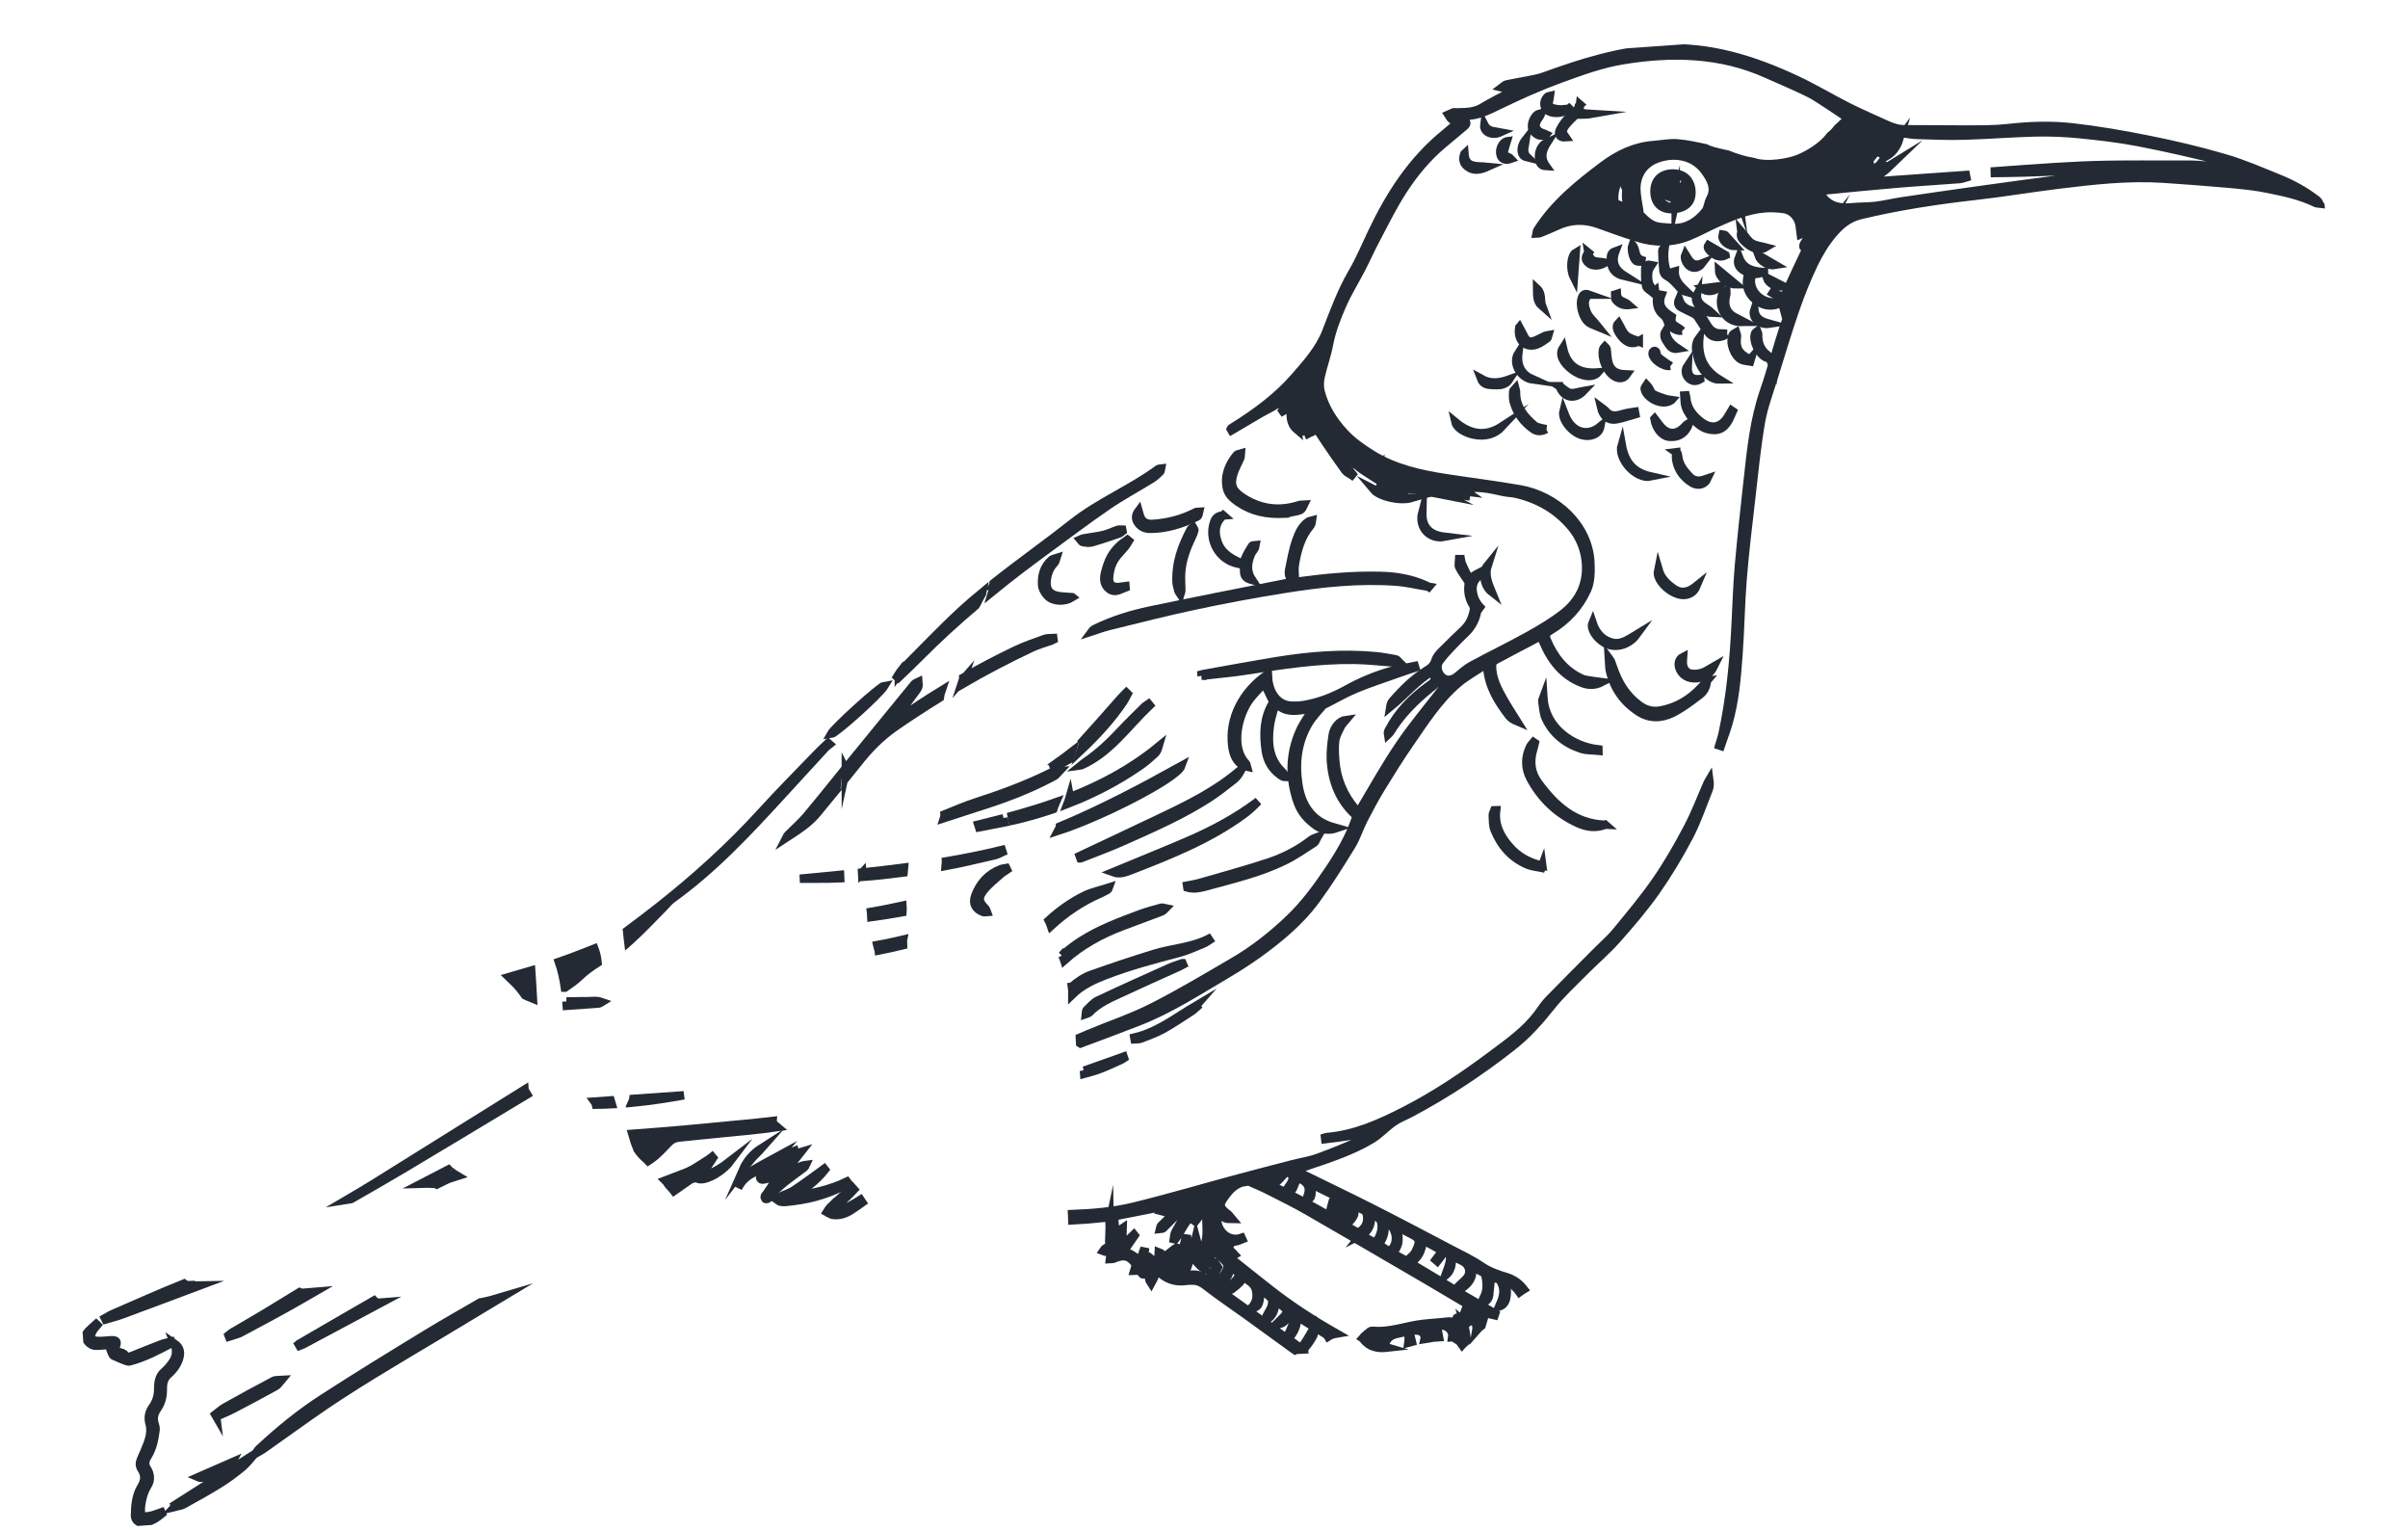 <?xml version="1.0" encoding="UTF-8"?> <svg xmlns="http://www.w3.org/2000/svg" width="285" height="181" viewBox="0 0 285 181" fill="none"> <g clip-path="url(#clip0_43_24)"> <path d="M127.885 123.467C130.193 122.609 132.494 121.752 134.786 120.856C138.479 119.417 141.797 117.257 145.192 115.258C147.707 113.777 150.089 112.107 152.276 110.192C153.531 109.092 154.717 107.85 155.705 106.51C157.227 104.438 158.603 102.244 159.952 100.045C160.538 99.09 160.868 97.975 161.384 96.973C162.034 95.71 162.71 94.452 163.449 93.235C164.544 91.451 165.652 89.673 166.843 87.948C168.579 85.437 170.222 82.834 172.575 80.828C173.496 80.042 174.589 79.449 175.609 78.768C175.963 78.538 176.012 78.766 176.033 79.062C176.214 81.252 177.316 83.027 178.609 84.701C178.827 84.984 179.164 85.178 179.531 85.331C179.017 84.507 178.478 83.692 177.996 82.846C177.265 81.562 176.553 80.256 176.589 78.712C176.595 78.52 176.727 78.239 176.892 78.148C178.519 77.266 180.161 76.415 181.796 75.552C182.425 75.224 182.361 75.248 182.623 75.864C183.553 78.101 184.943 79.941 187.295 80.826C188.034 81.105 188.806 81.103 189.576 80.705C189.276 80.666 188.978 80.648 188.684 80.596C188.169 80.5 187.608 80.487 187.15 80.267C185.151 79.337 183.894 77.7 183.06 75.701C182.853 75.2 182.976 74.887 183.47 74.601C185.408 73.458 186.91 71.837 187.83 69.814C188.253 68.891 188.274 67.705 188.233 66.65C188.072 62.13 184.156 58.636 179.901 57.898C176.988 57.39 174.053 57.029 171.131 56.58C168.076 56.108 165.066 55.441 162.402 53.791C161.222 53.06 160.042 52.231 159.106 51.219C157.813 49.822 156.762 48.203 156.291 46.311C156.154 45.765 156.175 45.129 156.3 44.571C156.58 43.3 157.041 42.071 157.281 40.797C157.588 39.168 158.179 37.637 158.832 36.142C159.479 34.661 160.345 33.277 161.088 31.842C161.703 30.648 162.249 29.418 162.879 28.236C163.885 26.332 164.837 24.393 166.002 22.584C167.323 20.539 168.872 18.65 170.753 17.075C171.606 16.36 172.46 15.645 173.313 14.929C173.649 14.648 173.614 14.425 173.23 14.221C173.1 14.151 172.998 14.019 172.878 13.915C173.018 13.839 173.166 13.696 173.305 13.7C174.859 13.742 176.157 13.061 177.516 12.403C179.851 11.272 182.23 10.204 184.668 9.317C187.092 8.432 189.562 7.529 192.087 7.119C197.879 6.167 203.64 6.283 209.134 8.759C210.762 9.49 212.414 10.18 214.021 10.966C214.93 11.412 215.764 12.021 216.621 12.569C217.195 12.938 217.763 13.321 218.325 13.705C218.602 13.891 218.648 14.079 218.383 14.343C218.088 14.641 217.778 14.928 217.468 15.208C217.246 15.528 216.962 15.806 216.65 16.053C215.735 17.302 214.064 18.299 212.89 18.779C211.768 19.236 209.177 19.73 207.521 19.172C206.466 19.002 205.448 18.684 204.442 18.279C204.268 18.245 204.088 18.211 203.913 18.164C203.819 18.144 203.725 18.118 203.631 18.098C203.612 18.099 203.591 18.094 203.565 18.089C203.465 18.076 203.364 18.051 203.262 18.011C202.779 17.9 202.295 17.769 201.863 17.541C200.758 17.302 199.645 17.057 198.523 16.964C197.581 16.892 196.619 17.099 195.667 17.166C193.456 17.342 191.491 18.288 189.787 19.566C186.847 21.765 183.963 24.086 181.951 27.264C181.892 27.361 181.895 27.493 181.87 27.614C181.995 27.605 182.136 27.635 182.245 27.588C182.924 27.308 183.611 27.035 184.275 26.723C185.897 25.967 187.537 25.917 189.223 26.532C190.727 27.081 192.236 27.616 193.761 28.096C195.76 28.736 197.787 28.758 199.759 27.997C200.947 27.535 202.063 26.894 203.233 26.375C205.024 25.574 206.845 24.817 208.825 24.65C209.586 24.583 210.374 24.627 211.134 24.732C212.14 24.866 212.902 25.751 213.014 26.775C213.049 27.09 213.091 27.405 213.136 27.752C213.438 27.645 213.48 27.026 213.988 27.493C214.214 27.702 214.186 27.777 214.099 27.935C213.91 28.259 213.674 28.561 213.493 28.891C213.435 28.994 213.446 29.252 213.473 29.263C214.004 29.397 213.687 29.678 213.585 29.903C212.891 31.388 212.177 32.861 211.511 34.356C211.163 35.135 210.959 35.229 210.226 34.758C210.123 34.693 210.019 34.621 209.915 34.548C209.885 34.597 209.855 34.645 209.825 34.687C210.114 34.852 210.383 35.104 210.69 35.162C211.145 35.242 211.157 35.42 210.997 35.762C210.939 35.885 210.951 36.043 211.002 36.218C212.327 32.837 214.134 29.745 216.422 26.918C216.329 27.103 216.251 27.3 216.144 27.473C214.996 29.334 213.922 31.229 213.185 33.299C212.541 35.11 211.735 36.867 211.124 38.69C210.298 41.183 209.667 43.741 208.806 46.217C207.599 49.669 207.258 53.252 206.859 56.839C206.483 60.2 206.113 63.56 205.817 66.935C205.617 69.231 205.542 71.538 205.428 73.835C205.21 78.223 204.806 82.585 203.863 86.885C203.762 87.329 203.615 87.763 203.481 88.202L203.657 88.262C203.957 87.381 204.291 86.511 204.552 85.619C205.332 82.931 205.558 80.157 205.758 77.384C205.972 74.445 206.007 71.492 206.242 68.552C206.502 65.332 206.889 62.123 207.262 58.908C207.606 55.926 207.895 52.929 208.405 49.969C208.714 48.175 209.376 46.441 209.912 44.69C210.75 41.984 211.561 39.268 212.487 36.589C213.117 34.772 213.835 32.981 214.663 31.249C215.267 29.996 215.998 28.767 216.887 27.712C217.739 26.692 218.731 25.802 220.172 25.455C224.694 24.368 229.27 23.674 233.885 23.156C237.126 22.795 240.346 22.243 243.584 21.849C247.725 21.337 251.868 20.866 256.051 21.139C258.663 21.312 261.277 21.511 263.886 21.743C265.42 21.886 266.968 22.034 268.475 22.351C270.384 22.745 272.312 23.145 274.083 24.018C274.199 24.076 274.35 24.059 274.483 24.076C274.408 23.949 274.357 23.787 274.245 23.703C272.877 22.648 271.38 21.808 269.79 21.167C267.644 20.293 265.499 19.36 263.283 18.716C260.318 17.847 257.306 17.141 254.28 16.535C251.288 15.932 248.269 15.412 245.243 15.07C242.716 14.786 240.169 14.88 237.622 15.165C236.071 15.341 234.499 15.32 232.936 15.331C230.449 15.342 227.958 15.286 225.471 15.297C224.673 15.3 223.957 15.073 223.255 14.746C221.747 14.052 220.217 13.406 218.739 12.657C216.673 11.613 214.681 10.41 212.586 9.434C207.523 7.067 202.32 5.43 196.569 5.744C191.724 6.007 187.244 7.409 182.768 9.042C182.054 9.304 181.283 9.418 180.529 9.57C179.794 9.722 179.049 9.827 178.315 9.992C178.126 10.031 177.968 10.221 177.799 10.345C178 10.391 178.197 10.476 178.401 10.468C178.809 10.453 179.207 10.385 179.647 10.44C179.405 10.569 179.17 10.698 178.928 10.828C177.752 11.46 176.547 12.048 175.408 12.737C174.414 13.337 173.347 13.26 172.281 13.302C172.209 13.307 172.12 13.261 172.055 13.285C171.843 13.366 171.639 13.467 171.428 13.561C171.554 13.751 171.65 13.989 171.824 14.115C172.04 14.278 172.329 14.351 172.581 14.465C172.052 14.919 171.543 15.379 171.013 15.813C167.126 18.965 164.498 23.048 162.385 27.51C161.633 29.098 160.95 30.727 160.067 32.238C158.76 34.474 157.894 36.877 156.962 39.271C156.158 41.339 154.67 42.979 153.236 44.628C151.167 46.997 148.665 48.841 146.004 50.498C145.909 50.558 145.814 50.617 145.72 50.683C145.695 50.698 145.691 50.738 145.674 50.773C145.704 50.824 145.727 50.868 145.757 50.919C146.897 50.243 148.036 49.567 149.184 48.904C149.564 48.685 149.96 48.498 150.341 48.28C150.981 47.917 151.615 47.554 152.249 47.179C152.407 47.088 152.543 46.96 152.784 46.916C152.447 47.469 152.11 48.016 151.773 48.569L151.832 48.651C152.123 48.478 152.42 48.298 152.762 48.095C152.765 49.074 152.618 50.063 153.488 50.802C153.362 50.136 153.243 49.477 153.126 48.85C153.479 49.559 153.841 50.294 154.203 51.023C154.242 51.007 154.28 50.991 154.325 50.975C154.134 50.333 153.938 49.699 153.747 49.057L153.812 49.04C154.156 49.803 154.494 50.559 154.838 51.322C154.882 51.299 154.927 51.283 154.965 51.26L154.112 49.177C154.176 49.153 154.234 49.122 154.298 49.098C154.698 49.724 155.1 50.358 155.5 50.984C155.557 50.954 155.614 50.917 155.678 50.886C155.497 50.568 155.323 50.249 155.074 49.81C155.253 49.91 155.327 49.931 155.356 49.976C155.852 50.728 156.321 51.489 156.822 52.227C157.61 53.389 158.405 54.556 159.237 55.688C159.406 55.921 159.737 56.036 159.987 56.211L160.072 56.105C159.287 55.089 158.458 54.096 157.731 53.043C156.995 51.97 156.329 50.853 155.701 49.713C155.474 49.306 155.456 48.778 155.428 48.277C155.951 48.584 156.087 49.11 156.223 49.63L156.21 49.644C156.329 49.642 156.51 49.59 156.567 49.652C156.968 50.093 157.363 50.542 157.713 51.02C158.195 51.673 158.638 52.35 159.089 53.026C159.288 53.323 159.442 53.643 159.635 53.94C160.176 54.782 160.92 55.404 161.775 55.925C162.954 56.649 164.047 57.544 165.479 57.74C166.225 57.84 166.984 57.846 167.725 57.965C168.893 58.154 170.052 58.396 171.356 58.648C171.054 58.484 170.863 58.385 170.664 58.28L170.678 58.206L173.502 58.662C173.511 58.608 173.527 58.547 173.536 58.494C172.786 58.335 172.036 58.177 171.285 58.011C171.289 57.971 171.299 57.931 171.303 57.891C172.015 57.98 172.727 58.062 173.512 58.158C173.339 58.038 173.214 57.954 173.11 57.876C174.752 57.495 176.334 57.846 177.923 58.204C178.419 58.314 178.94 58.31 179.43 58.421C182.026 59.025 184.253 60.29 185.968 62.338C186.977 63.537 187.573 64.977 187.707 66.581C187.91 69.087 186.924 71.102 185.005 72.6C183.735 73.59 182.329 74.423 180.92 75.211C178.698 76.446 176.401 77.555 174.164 78.764C173.561 79.092 173.027 79.573 172.491 80.014C171.886 80.507 171.258 80.591 170.741 80.184C170.175 79.741 169.934 78.845 170.334 78.255C170.747 77.657 171.257 77.118 171.754 76.587C172.293 76.006 172.854 75.45 173.423 74.907C174.14 74.222 174.61 73.408 174.798 72.422C174.832 72.248 175.012 72.096 175.173 71.853C174.703 71.357 174.35 70.661 174.283 69.812C174.219 68.897 174.687 68.329 175.406 67.861C175.362 67.805 175.312 67.749 175.268 67.686C174.963 67.853 174.615 67.97 174.374 68.199C174.096 68.463 173.881 68.419 173.731 68.165C173.453 67.682 173.226 67.168 172.998 66.655C172.935 66.514 172.936 66.342 172.905 66.186C172.84 66.19 172.773 66.182 172.714 66.179C172.703 66.491 172.589 66.85 172.706 67.099C172.961 67.63 173.337 68.093 173.656 68.593C173.738 68.726 173.856 68.903 173.839 69.037C173.7 69.953 173.839 70.803 174.343 71.594C174.433 71.74 174.481 71.955 174.453 72.122C174.306 73.019 173.961 73.831 173.3 74.473C172.404 75.337 171.501 76.188 170.627 77.076C170.331 77.375 170.014 77.735 169.896 78.127C169.726 78.701 169.398 79.009 168.898 79.315C167.331 80.286 166.023 81.576 164.821 82.964C164.675 83.133 164.586 83.365 164.545 83.632C166.223 82.257 167.621 80.563 169.538 79.403C169.571 79.585 169.56 79.719 169.619 79.8C170.106 80.533 169.622 80.779 169.082 81.168C167.136 82.576 165.474 84.261 164.354 86.43C164.29 86.554 164.247 86.689 164.28 86.885C164.361 86.807 164.462 86.747 164.521 86.65C165.761 84.598 167.426 82.939 169.267 81.446C169.441 81.301 169.637 81.175 169.783 81.006C170.063 80.669 170.336 80.795 170.625 80.973C170.887 81.133 170.854 81.307 170.685 81.531C169.01 83.7 167.238 85.796 165.702 88.055C164.029 90.515 162.564 93.126 161.043 95.688C160.807 96.088 160.693 96.063 160.427 95.751C159.016 94.084 158.194 92.171 158.033 89.986C157.977 89.197 157.92 88.387 158.03 87.612C158.114 87.024 158.445 86.471 158.709 85.923C158.836 85.663 159.073 85.461 159.303 85.18C158.604 85.269 157.879 86.035 157.739 86.944C157.591 87.927 157.465 88.942 157.515 89.93C157.658 92.427 158.508 94.643 160.386 96.389C160.492 96.487 160.488 96.798 160.427 96.968C159.688 99.111 158.545 101.044 157.285 102.919C155.882 105.009 154.402 107.026 152.565 108.77C150.556 110.684 148.4 112.385 146.011 113.778C142.817 115.637 139.64 117.549 136.346 119.211C133.913 120.441 131.295 121.307 128.777 122.365C128.456 122.5 128.136 122.642 127.816 122.777C127.832 123.001 127.854 123.224 127.857 123.449L127.885 123.467ZM190.298 23.631C190.325 23.921 190.306 24.213 190.3 24.498C190.26 24.494 190.22 24.484 190.18 24.48C190.04 24.271 189.893 24.057 189.687 23.754C189.614 24.123 189.569 24.331 189.515 24.593C189.2 24.146 189.228 23.059 189.548 22.818C189.661 22.73 189.845 22.731 190.003 22.726C190.043 22.723 190.105 22.858 190.124 22.936C190.193 23.163 190.268 23.395 190.291 23.625L190.298 23.631ZM190.997 24.468C190.912 24.468 190.826 24.467 190.74 24.467C190.752 23.705 190.765 22.95 190.777 22.189C190.797 22.187 190.817 22.199 190.837 22.204L190.997 24.468ZM192.854 20.771C192.716 20.96 192.536 21.125 192.451 21.323C192.361 21.541 192.326 21.794 192.31 22.034C192.303 22.12 192.507 22.212 192.5 22.298C192.406 23.39 192.395 24.456 193.255 25.327C193.186 25.379 193.117 25.43 193.049 25.481C192.755 25.158 192.474 24.827 192.163 24.525C192.036 24.408 191.841 24.362 191.678 24.288C191.651 24.468 191.617 24.649 191.604 24.829C191.593 24.956 191.621 25.079 191.631 25.211C191.511 25.107 191.327 25.021 191.285 24.891C190.952 23.83 190.937 22.779 191.385 21.735C191.731 20.937 191.882 20.827 192.841 20.766L192.854 20.771ZM193.424 20.996C193.323 22.081 193.219 23.226 193.12 24.259C192.804 23.421 192.976 21.471 193.424 20.996ZM202.418 23.522C202.161 23.99 202.16 24.632 201.838 25.025C200.903 26.176 199.733 26.986 198.143 26.986C197.566 26.941 196.984 26.916 196.404 26.845C195.44 26.734 194.781 26.093 194.148 25.45C194.013 25.314 194.026 25.028 193.991 24.812C193.875 24.014 193.687 23.22 193.67 22.421C193.63 20.73 194.513 19.417 195.976 18.824C197.785 18.088 200.358 18.184 201.84 20.295C202.486 21.215 203.108 22.269 202.425 23.521L202.418 23.522ZM202.97 24.336C203.485 22.937 202.806 21.828 202.368 20.668C202.687 20.612 202.684 21.499 203.135 20.885C203.895 22.009 203.864 23.625 202.97 24.336ZM205.688 23.013C205.547 22.606 205.415 22.238 205.303 21.863C205.285 21.798 205.329 21.676 205.385 21.632C205.567 21.493 205.764 21.387 205.998 21.238C206.201 21.786 206.264 22.39 205.687 23.006L205.688 23.013ZM207.273 21.644C207.08 22.081 206.894 22.524 206.7 22.961C206.598 22.916 206.496 22.876 206.394 22.831C206.396 22.487 206.265 22.039 206.435 21.829C206.641 21.57 206.958 21.574 207.28 21.643L207.273 21.644ZM222.681 16.804C222.245 17.265 221.816 17.725 221.38 18.186C221.302 18.112 221.224 18.038 221.146 17.958C221.596 17.516 222.046 17.067 222.497 16.625C222.561 16.687 222.617 16.742 222.681 16.804ZM220.716 19.708C220.936 19.56 221.587 19.627 221.162 19.021C221.154 19.009 221.229 18.937 221.265 18.895C221.557 18.537 221.841 18.173 222.133 17.822C222.194 17.751 222.297 17.631 222.338 17.648C222.725 17.793 222.767 17.453 222.871 17.253C223.129 16.792 223.346 16.314 223.59 15.847C223.636 15.751 223.723 15.678 223.796 15.594C223.852 15.63 223.907 15.659 223.962 15.695C223.546 16.531 223.13 17.367 222.715 18.21C222.769 18.24 222.825 18.276 222.88 18.305C223.404 17.606 223.922 16.908 224.446 16.203L224.334 16.111C224.245 16.157 224.156 16.203 224.048 16.264C224.109 15.819 224.331 15.622 224.713 15.675C225.419 15.777 226.13 15.932 226.838 15.961C228.736 16.025 230.641 16.096 232.538 16.041C235.343 15.962 238.144 15.73 240.95 15.664C242.696 15.627 244.456 15.701 246.191 15.876C248.516 16.108 250.845 16.38 253.133 16.821C256.424 17.461 259.703 18.202 262.95 19.044C264.67 19.491 266.302 20.262 267.976 20.885C267.959 20.932 267.943 20.98 267.933 21.027C267.684 20.965 267.43 20.91 267.181 20.842C264.901 20.229 262.607 19.697 260.246 19.526C259.311 19.46 258.362 19.487 257.425 19.487C254.727 19.486 252.033 19.465 249.338 19.51C247.361 19.544 245.375 19.638 243.397 19.758C240.973 19.903 238.545 20.095 236.122 20.266C236.127 20.332 236.132 20.404 236.13 20.47C237.277 20.455 238.425 20.447 239.57 20.412C244.758 20.244 249.94 20.01 255.126 19.915C257.327 19.871 259.541 20.012 261.723 20.268C262.987 20.417 264.201 20.973 265.435 21.349C265.419 21.403 265.404 21.463 265.388 21.517C265.203 21.517 265.02 21.544 264.84 21.51C261.994 21.017 259.139 20.676 256.253 20.543C252.063 20.349 247.923 20.682 243.784 21.219C240.567 21.638 237.352 22.071 234.137 22.523C231.132 22.941 228.127 23.378 225.124 23.822C224.085 23.975 223.055 24.233 222.014 24.359C221.079 24.472 220.132 24.433 219.195 24.525C217.846 24.66 216.632 24.475 215.739 23.328C215.608 23.158 215.502 22.961 215.384 22.777C215.582 22.691 215.777 22.551 215.98 22.53C218.83 22.249 221.687 21.968 224.54 21.726C227 21.519 229.471 21.378 231.931 21.184C232.2 21.165 232.456 21.048 232.722 20.976L232.67 20.708L218.423 21.716C218.419 21.656 218.401 21.591 218.397 21.532C218.635 21.456 218.956 21.235 219.101 21.317C219.671 21.641 220.11 21.319 220.593 21.145C220.786 21.079 220.978 20.999 221.176 20.992C222.353 20.942 223.124 20.173 223.902 19.423C223.124 19.901 222.347 20.38 221.569 20.858L221.471 20.693C222 20.325 222.522 19.964 223.05 19.596C222.875 19.45 222.718 19.375 222.636 19.427C222.231 19.68 221.856 19.978 221.452 20.231C221.193 20.395 220.912 20.521 220.638 20.659C220.498 20.173 220.22 20.543 220.032 20.59C219.546 20.71 219.07 20.889 218.593 21.049C219.284 20.55 220.006 20.129 220.706 19.669L220.716 19.708ZM163.358 55.264C163.322 55.313 163.291 55.355 163.255 55.404C162.414 54.802 161.58 54.199 160.74 53.604C160.776 53.562 160.812 53.513 160.849 53.47C161.683 54.073 162.524 54.668 163.358 55.271L163.358 55.264ZM169.996 57.606C167.683 57.644 165.686 56.37 163.438 56.119C164.503 56.533 165.568 56.947 166.633 57.361C164.463 56.992 162.574 56.028 160.863 54.7C160.886 54.652 160.916 54.603 160.938 54.549C161.103 54.637 161.268 54.731 161.433 54.825C161.66 54.954 161.865 55.145 162.107 55.22C164.66 56.052 167.203 56.924 169.825 57.526C169.886 57.541 169.941 57.577 170.002 57.599L169.996 57.606Z" fill="#242A34" stroke="#242A34" stroke-miterlimit="10"></path> <path d="M131.337 144.583C131.353 145.362 131.302 146.14 131.285 146.922C131.289 146.981 131.297 147.1 131.311 147.105C131.691 147.164 131.458 147.313 131.345 147.4C131.163 147.532 130.959 147.626 130.777 147.758C130.695 147.817 130.65 147.926 130.59 148.01C130.698 148.048 130.816 148.126 130.92 148.112C131.175 148.074 131.426 147.99 131.847 147.874C131.659 148.205 131.534 148.393 131.443 148.598C131.391 148.707 131.394 148.846 131.377 148.966C131.495 148.958 131.615 148.976 131.732 148.954C131.823 148.941 131.905 148.882 131.995 148.85C133.074 148.436 133.653 148.587 134.357 149.503C134.422 149.584 134.395 149.752 134.37 149.872C134.342 150.033 134.288 150.196 134.24 150.358C134.417 150.352 134.596 150.353 134.773 150.34C134.825 150.336 134.883 150.312 134.935 150.295C135.246 150.968 135.319 150.97 135.931 150.298C135.961 150.719 135.966 151.069 136.022 151.403C136.046 151.547 136.18 151.669 136.262 151.803C136.326 151.686 136.397 151.568 136.454 151.445C136.626 151.076 136.791 150.7 136.974 150.31C137.925 151.341 139.069 151.756 140.441 151.553C140.682 151.516 140.933 151.519 141.177 151.521C141.752 151.527 142.208 151.733 142.69 152.109C144.269 153.34 145.931 154.453 147.557 155.621C149.365 156.922 151.166 158.23 152.968 159.545C153.072 159.617 153.176 159.689 153.28 159.761C153.338 159.731 153.409 159.712 153.495 159.713C153.785 159.712 154.068 159.699 154.35 159.679C154.345 159.613 154.393 159.537 154.49 159.424C154.862 158.981 155.19 158.495 155.451 157.987C155.556 157.788 155.434 157.472 155.42 157.262C155.06 157.869 154.739 158.467 154.356 159.024C154.112 159.385 153.759 159.436 153.387 159.119C153.099 158.874 152.781 158.672 152.441 158.438C153.128 157.701 153.538 156.879 153.509 155.902C153.448 155.88 153.394 155.857 153.333 155.835C153.289 155.964 153.238 156.086 153.188 156.215C152.986 156.719 152.805 157.241 152.563 157.728C152.378 158.098 152.075 158.206 151.679 157.923C149.183 156.122 146.675 154.334 144.172 152.54C144.117 152.497 144.066 152.435 144.03 152.398C144.407 152.034 144.828 151.733 145.109 151.329C145.391 150.926 145.52 150.42 145.792 149.786C146.042 150.059 146.304 150.305 146.509 150.589C146.597 150.715 146.662 150.988 146.584 151.093C146.283 151.504 145.927 151.873 145.591 152.261C145.512 152.352 145.432 152.431 145.352 152.523C145.473 152.554 145.639 152.661 145.702 152.61C146.077 152.326 146.452 152.028 146.778 151.687C146.919 151.539 146.953 151.278 147.065 150.992C147.649 151.507 148.439 151.755 148.645 152.614C148.825 153.388 148.737 154.109 148.111 154.768C148.959 154.722 149.168 154.237 149.14 152.533C149.643 152.927 150.126 153.217 150.478 153.629C150.636 153.809 150.595 154.255 150.503 154.54C150.373 154.946 150.115 155.302 149.924 155.685C149.866 155.802 149.85 155.942 149.813 156.077C149.942 156.028 150.106 156.017 150.199 155.931C150.764 155.434 150.914 154.755 150.979 153.904C151.461 154.28 151.911 154.579 152.28 154.95C152.365 155.03 152.248 155.429 152.121 155.59C151.818 155.968 151.445 156.292 151.106 156.634C151.563 156.747 152.025 156.47 152.411 155.86C152.79 155.258 152.779 155.279 153.394 155.678C154.445 156.351 155.506 156.997 156.575 157.643C156.802 157.779 157.071 157.939 157.191 158.148C157.494 157.948 157.83 157.845 158.182 157.787C155.46 156.24 152.833 154.547 150.36 152.612C148.67 151.289 146.991 149.946 145.306 148.603C145.166 148.487 145.05 148.337 144.922 148.207C145.375 148.274 145.669 148.796 146.142 148.478C145.912 148.216 145.567 147.996 145.515 147.728C145.424 147.192 145.789 146.935 146.318 146.871C146.56 146.841 146.788 146.699 147.019 146.61C146.996 146.559 146.966 146.514 146.943 146.463C145.173 147.091 143.629 145.229 144.151 143.565C144.484 143.786 144.758 144.031 145.078 144.167C145.283 144.259 145.555 144.193 145.8 144.202C145.663 144.04 145.532 143.87 145.389 143.715C145.311 143.635 145.208 143.576 145.124 143.509C144.353 142.876 144.277 142.544 144.841 141.743C145.501 140.81 146.23 139.931 147.504 139.835C147.615 139.827 147.742 139.758 147.824 139.799C148.621 140.146 149.423 140.486 150.197 140.881C151.744 141.665 153.309 142.434 154.809 143.301C159.506 145.998 164.18 148.737 168.859 151.463C170.394 152.36 171.916 153.264 173.439 154.175C173.556 154.246 173.723 154.466 173.711 154.48C173.289 154.946 173.458 155.947 172.473 155.91C172.446 155.912 172.39 155.949 172.385 155.976C172.259 156.62 171.736 156.32 171.39 156.364C170.389 156.488 169.376 156.533 168.375 156.65C166.411 156.875 164.527 157.663 162.5 157.462C162.381 157.451 162.218 157.482 162.131 157.561C161.832 157.814 161.506 158.048 161.256 158.344C161.291 158.368 161.319 158.392 161.348 158.43C162.057 159.405 163.086 159.584 164.205 159.458L163.808 159.341C163.927 159.061 164.003 158.745 164.177 158.501C164.693 157.777 165.568 157.834 166.303 157.59C166.368 157.566 166.497 157.616 166.547 157.672C166.72 157.878 166.765 158.431 166.698 158.879C166.834 158.843 166.97 158.8 167.099 158.764C167.025 158.459 166.965 158.178 166.9 157.905C166.872 157.788 166.827 157.626 166.882 157.563C167.096 157.322 168.117 157.396 168.347 157.651C168.583 157.912 168.674 158.177 168.613 158.439C168.757 158.416 168.9 158.392 169.044 158.369C169.016 157.981 168.818 157.604 168.699 157.222C169.621 156.912 169.675 156.935 169.892 157.866C169.921 157.989 169.943 158.12 169.965 158.244C170.084 158.236 170.202 158.227 170.313 158.22C170.25 157.887 170.181 157.561 170.131 157.227C170.118 157.129 170.19 156.938 170.267 156.913C170.757 156.746 171.202 156.88 171.557 157.232C171.84 157.51 171.937 157.847 171.883 158.214L171.897 158.213C172.08 158.287 172.224 158.362 172.362 158.452C172.504 158.032 172.401 157.609 172.156 157.223C171.977 156.931 172.044 156.84 172.349 156.779C172.655 156.718 172.87 156.769 172.934 157.115C172.998 157.467 173.102 157.817 173.134 158.172C173.168 158.56 173.128 158.834 172.977 159.037C172.999 159.068 173.029 159.106 173.051 159.137C173.063 159.123 173.081 159.102 173.093 159.088C173.261 158.937 173.429 158.793 173.59 158.643C173.566 158.023 173.416 157.398 173.313 156.784C173.289 156.627 173.232 156.479 173.188 156.323C173.8 156.855 174.013 156.132 174.397 155.973C174.642 156.452 174.827 156.915 174.736 157.411C174.919 157.199 175.124 157.013 175.35 156.845C175.467 156.453 175.578 156.061 175.695 155.669C175.695 155.669 175.668 155.651 175.626 155.621C175.478 155.857 175.329 156.092 175.181 156.327C175.12 156.305 175.059 156.283 175.004 156.254C175.087 155.931 175.142 155.583 175.286 155.288C175.315 155.233 175.712 155.351 175.934 155.401C176.255 155.471 176.577 155.547 176.9 155.624C176.922 155.563 176.937 155.502 176.959 155.434C175.466 154.568 173.973 153.701 172.438 152.81C173.542 152.091 174.522 151.393 174.174 149.83C174.709 150.116 175.175 150.361 175.635 150.613C175.696 150.642 175.76 150.703 175.777 150.762C176.005 151.745 176.093 152.711 175.559 153.642C175.459 153.814 175.448 154.04 175.403 154.241C175.598 154.102 175.828 153.993 175.987 153.823C176.122 153.674 176.219 153.463 176.244 153.262C176.338 152.528 176.384 151.79 176.457 151.038C176.727 151.131 177.103 151.316 177.504 151.387C178.506 151.561 179.297 152.114 179.84 152.889C180.003 152.765 180.173 152.654 180.351 152.549C179.842 151.883 179.159 151.376 178.337 151.123C177.271 150.795 176.251 150.457 175.3 149.803C174.205 149.054 172.99 148.485 171.805 147.867C168.666 146.217 165.527 144.56 162.366 142.958C159.56 141.536 156.713 140.183 153.89 138.795C153.76 138.731 153.664 138.592 153.551 138.488C153.676 138.393 153.793 138.266 153.934 138.216C155.512 137.661 157.12 137.164 158.673 136.551C159.931 136.052 161.179 135.501 162.33 134.804C163.273 134.235 164.037 133.38 164.943 132.747C165.553 132.321 166.279 132.051 166.947 131.699C171.208 129.434 175.217 126.788 179.011 123.801C180.755 122.434 182.185 120.819 183.554 119.094C184.724 117.623 186.124 116.333 187.454 114.989C188.741 113.687 190.148 112.496 191.358 111.134C192.971 109.313 194.568 107.454 195.966 105.47C197.416 103.402 198.727 101.226 199.902 98.986C200.838 97.207 201.486 95.269 202.238 93.397C202.367 93.077 202.36 92.7 202.306 92.3C202.241 92.411 202.169 92.515 202.118 92.631C201.333 94.413 200.644 96.242 199.737 97.96C198.619 100.076 197.422 102.172 196.063 104.14C194.609 106.247 192.954 108.223 191.325 110.203C190.559 111.131 189.632 111.924 188.783 112.784C186.947 114.634 185.098 116.472 183.283 118.34C182.828 118.808 182.466 119.376 182.074 119.907C180.569 121.952 178.506 123.374 176.52 124.864C173.236 127.325 169.828 129.604 166.172 131.47C163.3 132.936 160.352 134.263 157.066 134.535C156.98 134.541 156.891 134.58 156.807 134.606C156.811 134.665 156.822 134.724 156.832 134.783C158.061 134.61 159.308 134.522 160.509 134.245C161.723 133.961 162.89 133.488 164.118 133.123C163.098 133.725 162.125 134.415 161.058 134.914C159.41 135.679 157.716 136.361 156.005 136.985C155.021 137.345 153.963 137.499 152.939 137.764C150.808 138.318 148.675 138.866 146.545 139.439C142.414 140.552 138.31 141.768 134.153 142.783C131.779 143.361 129.345 143.56 126.903 143.653C126.921 143.903 126.925 144.147 126.93 144.398C128.153 144.338 129.366 144.239 130.584 144.1C131.029 144.049 131.315 144.181 131.327 144.63L131.337 144.583ZM166.982 149.452C167.997 148.514 168.086 148.362 168.461 146.761C169.133 147.124 169.797 147.467 170.445 147.851C170.521 147.899 170.534 148.182 170.476 148.292C170.324 148.567 170.11 148.807 169.923 149.059C169.986 149.114 170.043 149.163 170.106 149.218C170.317 148.938 170.569 148.676 170.732 148.373C170.873 148.118 170.978 148.118 171.21 148.227C171.715 148.462 171.656 148.93 171.59 149.298C171.49 149.848 171.243 150.368 171.034 150.958C171.782 150.336 171.89 149.535 171.808 148.562C172.308 148.817 172.739 149.032 173.163 149.253C173.924 149.649 174.148 150.579 173.601 151.24C173.266 151.64 172.827 151.956 172.478 152.351C172.277 152.577 172.147 152.606 171.891 152.445C170.381 151.52 168.852 150.616 167.329 149.705C167.212 149.634 167.106 149.536 166.988 149.445L166.982 149.452ZM164.786 148.258C165.744 147.343 165.618 146.307 165.249 145.109C165.907 145.446 166.427 145.714 166.947 145.968C168.108 146.534 168.145 146.869 167.527 148.117C167.36 148.459 167.029 148.721 166.738 148.986C166.632 149.08 166.399 149.149 166.29 149.091C165.791 148.848 165.315 148.558 164.786 148.258ZM163.191 147.259C163.191 147.259 163.223 147.158 163.253 147.116C163.858 146.339 163.973 145.444 163.824 144.449C165.19 144.928 165.669 146.839 164.722 147.819C164.624 147.925 164.365 148.003 164.263 147.951C163.886 147.759 163.545 147.505 163.198 147.265L163.191 147.259ZM161.098 146.124C162.156 145.593 162.337 144.693 162.245 143.489C162.712 143.84 163.147 144.027 163.355 144.35C163.74 144.951 163.455 146.321 162.916 146.829C162.817 146.922 162.563 146.966 162.447 146.902C161.995 146.676 161.573 146.401 161.104 146.117L161.098 146.124ZM148.864 139.474C149.356 139.439 149.848 139.497 150.267 139.348C150.685 139.193 151.022 138.832 151.392 138.561C151.443 138.624 151.5 138.686 151.55 138.742C151.354 138.947 151.15 139.147 150.954 139.359C150.862 139.458 150.77 139.564 150.678 139.663C150.846 139.704 151.093 139.832 151.174 139.767C151.454 139.536 151.676 139.222 151.935 138.959C152.034 138.86 152.181 138.71 152.282 138.73C152.896 138.838 153.117 139.153 152.927 139.736C152.83 140.04 152.584 140.296 152.405 140.573C152.346 140.67 152.288 140.773 152.235 140.876C152.356 140.901 152.493 140.977 152.597 140.943C152.751 140.893 152.936 140.794 152.999 140.657C153.194 140.246 153.334 139.806 153.512 139.337C154.756 139.752 155.169 140.47 154.75 141.539C154.688 141.688 154.694 141.867 154.666 142.034C154.829 141.903 155.059 141.801 155.133 141.631C155.228 141.399 155.222 141.115 155.23 140.856C155.233 140.618 155.196 140.382 155.179 140.145C155.238 140.141 155.278 140.138 155.312 140.149C157.356 141.162 159.401 142.176 161.44 143.209C161.577 143.279 161.714 143.441 161.75 143.577C161.9 144.208 161.851 144.82 161.399 145.335C160.941 145.857 160.719 145.893 160.133 145.531C156.539 143.33 152.836 141.343 149.01 139.583C148.956 139.56 148.912 139.51 148.877 139.48L148.864 139.474ZM138.832 150.635C139.096 150.458 139.361 150.28 139.618 150.097C139.677 150.278 139.73 150.466 139.806 150.692C140.267 150.587 140.462 150.176 140.59 149.75C140.719 149.331 140.78 148.89 140.864 148.487C141.3 148.959 141.715 149.419 142.148 149.858C142.276 149.988 142.485 150.04 142.662 150.126C142.649 149.935 142.649 149.75 142.622 149.56C142.57 149.193 142.331 148.807 142.747 148.433C142.918 148.798 143.08 149.131 143.236 149.464C143.275 149.454 143.307 149.439 143.345 149.43L143.222 147.685C143.287 147.668 143.352 147.65 143.416 147.632C143.623 147.849 143.817 148.073 144.03 148.283C144.243 148.5 144.462 148.702 144.687 148.905C145.343 149.493 145.455 149.77 145.048 150.553C144.816 151.006 144.407 151.379 144.044 151.748C143.723 152.069 143.41 152.018 143.082 151.678C142.455 151.021 141.711 150.663 140.761 150.863C140.417 150.933 140.048 150.939 139.691 150.938C139.414 150.931 139.131 150.859 138.851 150.819C138.847 150.76 138.83 150.701 138.819 150.643L138.832 150.635ZM138.055 150.386C138.099 150.257 138.129 150.116 138.2 150.005C138.48 149.575 138.766 149.151 139.131 148.61C139.195 148.962 139.251 149.19 139.28 149.419C139.34 149.891 139.053 150.401 138.611 150.505C138.443 150.544 138.243 150.432 138.056 150.392L138.055 150.386ZM131.897 144.854C131.854 143.865 131.863 143.904 132.873 143.714C134.832 143.344 136.784 142.948 138.734 142.532C139.579 142.353 140.407 142.116 141.243 141.905C140.742 142.185 140.215 142.394 139.679 142.551C139.136 142.709 138.574 142.795 138.031 142.952C137.863 143.004 137.744 143.184 137.601 143.313C137.769 143.354 137.94 143.441 138.105 143.436C138.447 143.419 138.792 143.355 139.269 143.288C139.034 143.503 138.89 143.619 138.76 143.747C138.309 144.176 137.851 144.599 137.413 145.04C137.34 145.118 137.337 145.27 137.306 145.391C137.424 145.376 137.584 145.405 137.659 145.333C138.307 144.705 138.927 144.046 139.575 143.418C139.717 143.283 139.944 143.227 140.136 143.134C140.083 143.409 140.586 143.532 140.259 143.939C139.797 144.501 139.448 145.161 139.097 145.807C138.975 146.034 138.984 146.344 138.937 146.612L139.084 146.648C139.941 145.609 140.243 144.086 141.827 143.451C141.62 143.876 141.481 144.15 141.342 144.425C141.384 144.455 141.425 144.485 141.467 144.515C141.721 144.186 141.968 143.851 142.243 143.541C142.328 143.442 142.489 143.384 142.62 143.362C142.666 143.359 142.795 143.515 142.794 143.594C142.712 144.956 143.076 146.359 142.409 147.663C142.345 147.787 142.234 147.888 142.142 148C142.057 147.907 141.925 147.823 141.891 147.713C141.755 147.28 141.645 146.838 141.528 146.396C141.456 146.686 141.502 146.96 141.488 147.239C141.477 147.458 141.394 147.676 141.343 147.898C141.134 147.734 140.862 147.614 140.741 147.398C140.605 147.163 140.596 146.846 140.537 146.565C140.47 146.557 140.397 146.549 140.33 146.54C140.237 146.898 140.124 147.256 140.05 147.619C139.972 148.008 139.921 148.402 139.863 148.796C139.803 148.794 139.737 148.792 139.678 148.789C139.618 148.502 139.552 148.223 139.505 147.935C139.449 147.608 139.313 147.545 139.05 147.755C138.769 147.98 138.487 148.192 138.206 148.417C137.932 148.641 137.672 148.885 137.462 148.337C137.43 148.26 137.257 148.246 137.149 148.201C137.144 148.32 137.139 148.44 137.127 148.553C137.111 148.786 137.163 149.053 137.057 149.239C136.746 149.79 136.464 149.255 136.158 149.118C136.097 149.281 136.087 149.427 136.008 149.518C135.929 149.617 135.787 149.66 135.673 149.727C135.711 149.606 135.727 149.465 135.792 149.362C135.899 149.189 136.034 149.04 136.161 148.886L136.056 148.801C135.818 148.983 135.588 149.171 135.318 149.375C135.377 148.901 135.421 148.501 135.472 148.094C135.425 148.084 135.372 148.082 135.325 148.072C135.199 148.438 135.067 148.804 134.94 149.157C134.435 148.829 134.032 148.454 133.558 148.283C133.071 148.105 133.128 147.89 133.324 147.585C133.634 147.106 133.964 146.646 134.287 146.18C134.258 146.143 134.223 146.112 134.194 146.074C133.749 146.503 133.305 146.938 132.805 147.423C132.831 146.667 132.845 146.031 132.867 145.322C132.527 145.551 132.275 145.721 131.986 145.913C131.956 145.492 131.927 145.176 131.911 144.86L131.897 144.854Z" fill="#242A34" stroke="#242A34" stroke-miterlimit="10"></path> <path d="M76.615 137.259C76.137 136.837 75.679 136.433 75.393 135.844C75.378 135.819 75.37 135.786 75.361 135.761C75.519 135.663 75.677 135.566 75.836 135.476C75.805 135.418 75.775 135.361 75.738 135.304L75.29 135.587C75.105 135.124 74.985 134.636 74.839 134.157C79.192 133.849 83.536 133.43 87.881 133.01C89.067 132.893 90.26 132.782 91.445 132.639C91.435 132.778 91.471 132.921 91.605 133.038C91.725 133.148 91.845 133.259 91.971 133.362C90.788 133.532 89.598 133.682 88.405 133.793C85.737 134.041 83.072 134.329 80.405 134.59C79.874 134.641 79.459 134.836 79.079 135.24C78.434 135.92 77.785 136.641 77.018 137.171C76.917 137.238 76.816 137.305 76.716 137.371C76.687 137.34 76.658 137.303 76.623 137.272L76.615 137.259Z" fill="#242A34" stroke="#242A34" stroke-miterlimit="10"></path> <path d="M51.258 140.058C50.782 140.038 50.301 140.046 49.827 140.06C50.909 139.5 51.991 138.941 53.073 138.381C53.144 138.456 53.221 138.523 53.312 138.583C53.215 138.517 53.478 138.703 53.499 138.722C53.576 138.776 53.653 138.837 53.729 138.891C53.854 138.981 53.993 139.071 54.123 139.147C53.639 139.301 53.148 139.441 52.701 139.658C52.37 139.82 52.039 139.996 51.707 140.158C51.571 140.095 51.416 140.053 51.258 140.051L51.258 140.058Z" fill="#242A34" stroke="#242A34" stroke-miterlimit="10"></path> <path d="M13.302 155.495C16.126 154.276 18.92 153.007 21.776 151.873C21.923 151.995 22.119 152.067 22.363 152.063C22.534 152.051 22.711 152.038 22.883 152.039C22.978 152.079 23.079 152.105 23.191 152.11C23.337 152.113 23.488 152.115 23.633 152.112C20.6 153.259 17.544 154.361 14.511 155.509C13.855 155.76 13.161 155.922 12.489 156.121C12.466 156.077 12.449 156.025 12.426 155.98C12.718 155.821 12.995 155.629 13.296 155.502L13.302 155.495Z" fill="#242A34" stroke="#242A34" stroke-miterlimit="10"></path> <path d="M74.224 110.148C74.224 110.148 74.224 110.148 74.223 110.142C75.401 109.258 76.586 108.374 77.742 107.465C82.193 103.975 86.373 100.2 90.188 96.008C92.306 93.675 94.536 91.44 96.725 89.169C97.136 88.736 97.583 88.334 98.015 87.92C98.072 87.969 98.121 88.018 98.177 88.067C98.009 88.205 97.813 88.324 97.666 88.487C95.95 90.348 94.241 92.215 92.532 94.082C88.496 98.489 84.43 102.851 79.544 106.352C79.167 106.624 78.878 107.014 78.545 107.349C77.239 108.658 75.983 110.017 74.612 111.252C74.531 111.324 74.449 111.383 74.369 111.455C74.319 111.028 74.249 110.596 74.224 110.155L74.224 110.148Z" fill="#242A34" stroke="#242A34" stroke-miterlimit="10"></path> <path d="M62.4 117.89C62.311 117.85 62.229 117.803 62.147 117.762C61.95 117.498 61.758 117.214 61.542 116.952C61.138 116.471 60.692 116.039 60.239 115.608C61.119 115.354 61.991 115.101 62.87 114.84C62.949 115.946 63.008 117.06 63.072 118.167C62.848 118.077 62.624 117.987 62.406 117.89L62.4 117.89Z" fill="#242A34" stroke="#242A34" stroke-miterlimit="10"></path> <path d="M67.034 118.488C67.305 118.489 67.575 118.49 67.845 118.484C68.393 118.478 68.939 118.46 69.487 118.467C70.016 118.476 70.56 118.338 71.203 118.564C71.02 118.676 70.976 118.719 70.931 118.729C70.781 118.753 70.629 118.757 70.478 118.768C69.343 118.848 68.207 118.928 67.078 119.008C67.065 118.837 67.053 118.666 67.041 118.488L67.034 118.488Z" fill="#242A34" stroke="#242A34" stroke-miterlimit="10"></path> <path d="M66.86 116.86C66.714 115.832 66.497 114.815 66.15 113.821C67.561 113.337 68.954 112.789 70.347 112.241C70.549 112.776 70.667 113.316 70.728 113.901C69.964 114.391 69.217 114.92 68.556 115.563C68.049 116.048 67.464 116.453 66.866 116.86L66.86 116.86Z" fill="#242A34" stroke="#242A34" stroke-miterlimit="10"></path> <path d="M78.904 139.869C78.859 139.793 78.803 139.737 78.746 139.682C79.569 139.372 80.391 139.056 81.206 138.734C82.137 138.37 82.963 137.736 83.83 137.212C84.001 137.107 84.156 136.971 84.312 136.847C84.348 136.884 84.384 136.922 84.413 136.966C83.942 137.68 83.478 138.388 82.924 139.234C84.356 138.868 85.428 138.164 86.467 137.363C85.719 138.362 84.288 139.31 83.292 139.499C83.051 139.543 82.677 139.563 82.555 139.426C82.289 139.12 82.135 139.27 81.915 139.425C81.197 139.912 80.48 140.413 79.77 140.913C79.501 140.555 79.144 140.275 78.905 139.876L78.904 139.869Z" fill="#242A34" stroke="#242A34" stroke-miterlimit="10"></path> <path d="M30.692 171.419C33.033 169.243 35.509 167.215 38.191 165.484C42.279 162.84 46.428 160.298 50.59 157.761C52.659 156.504 54.772 155.309 56.87 154.096C56.903 154.093 56.935 154.091 56.975 154.088C57.822 153.936 58.642 153.686 59.456 153.443C57.026 154.905 54.596 156.367 52.165 157.828C46.925 160.977 41.617 164.025 36.622 167.567C34.788 168.867 32.96 170.174 31.125 171.468C30.886 171.637 30.611 171.769 30.358 171.912C30.427 171.683 30.556 171.548 30.692 171.419Z" fill="#242A34" stroke="#242A34" stroke-miterlimit="10"></path> <path d="M44.497 139.894C50.363 136.251 56.206 132.57 62.078 128.927C62.079 128.94 62.08 128.953 62.081 128.966C62.179 129.145 62.277 129.323 62.382 129.494C57.553 132.402 52.718 135.317 47.875 138.207C45.779 139.459 43.655 140.668 41.537 141.883C41.361 141.922 41.186 141.961 41.016 141.986C42.182 141.301 43.347 140.61 44.491 139.901L44.497 139.894Z" fill="#242A34" stroke="#242A34" stroke-miterlimit="10"></path> <path d="M167.443 78.804C166.526 78.994 165.593 79.14 164.694 79.388C162.836 79.903 161.068 80.644 159.372 81.584C157.804 82.455 156.129 83.116 154.342 83.415C153.846 83.496 153.327 83.519 152.824 83.496C151.293 83.412 150.403 82.198 150.14 80.728C150.086 80.421 150.096 80.103 150.073 79.774C147.082 81.798 145.41 85.025 145.854 88.328C145.979 89.245 146.296 90.096 147.17 90.596C147.28 90.661 147.425 90.664 147.559 90.695C147.525 90.578 147.534 90.425 147.455 90.345C145.516 88.305 146.617 84.278 148.089 82.507C148.587 81.903 149.142 81.348 149.625 80.818C149.981 81.553 150.319 82.231 150.638 82.916C150.678 83.006 150.643 83.167 150.59 83.263C149.565 85.003 149.534 86.89 149.808 88.809C149.976 89.975 150.52 90.955 151.494 91.66C151.613 91.751 151.743 91.828 151.88 91.897C151.921 91.921 151.98 91.91 152.146 91.918C151.983 91.672 151.896 91.466 151.747 91.325C150.198 89.853 150.033 87.986 150.271 86.024C150.359 85.317 150.554 84.622 150.75 83.933C150.862 83.555 151.064 83.342 151.535 83.653C152.332 84.192 153.258 84.139 154.166 84.009C154.643 83.942 155.111 83.843 155.47 83.778C154.932 84.663 154.261 85.537 153.829 86.52C152.611 89.266 152.6 92.091 153.578 94.919C153.985 96.101 154.795 97.003 155.808 97.705C156.53 98.21 157.326 98.279 158.164 97.995C157.201 97.726 156.305 97.373 155.544 96.679C154.387 95.623 153.882 94.263 153.658 92.777C153.274 90.237 153.562 87.783 154.902 85.545C155.344 84.806 155.966 84.18 156.52 83.512C156.599 83.414 156.734 83.365 156.848 83.304C158.058 82.689 159.237 82.004 160.487 81.485C162.173 80.79 163.915 80.224 165.633 79.613C166.251 79.391 166.877 79.194 167.496 78.985C167.478 78.927 167.461 78.862 167.443 78.804Z" fill="#242A34" stroke="#242A34" stroke-miterlimit="10"></path> <path d="M113.98 80.414C114.007 80.332 114.015 80.259 114.01 80.187C116.014 79.039 118.056 77.969 120.149 76.968C121.286 76.424 122.484 76.015 123.674 75.587C123.964 75.481 124.31 75.529 124.632 75.506C124.636 75.565 124.653 75.617 124.664 75.676C124.581 75.715 124.499 75.767 124.409 75.8C123.65 76.078 122.853 76.287 122.125 76.629C119.283 77.962 116.509 79.421 113.803 80.995C113.862 80.799 113.92 80.596 113.986 80.407L113.98 80.414Z" fill="#242A34" stroke="#242A34" stroke-miterlimit="10"></path> <path d="M100.113 91.085C100.123 91.038 100.14 90.991 100.135 90.932C100.133 90.906 100.132 90.886 100.13 90.859C100.427 90.488 100.725 90.123 101.022 89.758C103.421 86.817 105.819 83.875 108.231 80.94C108.328 80.82 108.53 80.779 108.683 80.703C108.695 80.88 108.742 81.075 108.694 81.238C108.635 81.434 108.509 81.608 108.389 81.775C107.817 82.55 107.245 83.325 106.666 84.093C106.34 84.52 106.006 84.934 105.655 85.382C105.754 85.388 105.795 85.405 105.821 85.397C105.947 85.315 106.073 85.233 106.199 85.145C107.908 83.939 109.655 82.797 111.432 81.706C111.339 81.977 111.26 82.254 111.227 82.54C109.451 83.638 107.697 84.781 105.967 85.975C104.237 87.169 102.804 88.64 101.515 90.292C101.068 90.866 100.606 91.428 100.145 91.996C100.166 91.737 100.181 91.484 100.156 91.222C100.152 91.169 100.136 91.124 100.113 91.079L100.113 91.085Z" fill="#242A34" stroke="#242A34" stroke-miterlimit="10"></path> <path d="M93.331 98.742C94.076 97.988 94.878 97.29 95.553 96.481C96.764 95.033 97.953 93.56 99.136 92.094C99.091 92.494 99.014 92.896 98.984 93.308C98.987 93.348 98.99 93.387 98.999 93.42C98.239 94.347 97.473 95.267 96.72 96.194C95.706 97.436 94.359 98.259 93.035 99.127C93.11 98.976 93.214 98.856 93.324 98.743L93.331 98.742Z" fill="#242A34" stroke="#242A34" stroke-miterlimit="10"></path> <path d="M103.95 111.943C103.946 111.89 103.936 111.844 103.92 111.806C104.91 111.623 105.899 111.421 106.879 111.186C106.869 111.233 106.859 111.274 106.862 111.326C106.874 111.498 106.88 111.669 106.885 111.834C106.353 111.964 105.814 112.089 105.275 112.206C104.852 112.295 104.43 112.385 104.007 112.468C103.988 112.29 103.969 112.12 103.956 111.942L103.95 111.943Z" fill="#242A34" stroke="#242A34" stroke-miterlimit="10"></path> <path d="M169.092 69.453C169.043 69.423 168.919 69.339 168.776 69.276C167.064 68.491 165.261 68.189 163.391 68.142C160.152 68.06 156.946 68.36 153.75 68.791C153.43 68.833 153.264 68.733 153.257 68.435C153.233 67.915 153.169 67.377 153.244 66.862C153.515 65.189 153.942 63.565 155.061 62.222C155.122 62.151 155.175 62.062 155.202 61.974C155.239 61.852 155.25 61.726 155.268 61.605C155.138 61.641 154.987 61.645 154.88 61.712C154.073 62.245 153.705 63.118 153.414 63.946C153.018 65.059 152.831 66.243 152.583 67.405C152.53 67.673 152.527 68.004 152.642 68.241C152.923 68.843 152.638 68.929 152.13 69.024C146.788 70.077 141.445 71.123 136.113 72.241C133.896 72.702 131.733 73.377 129.679 74.369C129.513 74.447 129.347 74.538 129.221 74.712C129.898 74.493 130.573 74.233 131.267 74.065C134.634 73.245 137.996 72.372 141.383 71.656C144.867 70.914 148.371 70.256 151.888 69.697C156.304 68.987 160.756 68.494 165.24 68.819C166.56 68.917 167.856 69.236 169.104 69.439L169.092 69.453Z" fill="#242A34" stroke="#242A34" stroke-miterlimit="10"></path> <path d="M117.558 69.24C117.558 69.24 117.57 69.219 117.575 69.205C117.59 69.138 117.593 69.078 117.601 69.012C120.668 66.572 123.874 64.315 126.949 61.888C130.111 59.389 133.871 57.886 137.094 55.501C137.169 55.45 137.296 55.467 137.4 55.453C137.376 55.567 137.393 55.725 137.325 55.789C137.01 56.083 136.702 56.402 136.335 56.627C134.584 57.71 132.766 58.685 131.073 59.843C128.524 61.591 126.057 63.466 123.56 65.289C121.49 66.805 119.455 68.358 117.471 69.973C117.525 69.798 117.572 69.622 117.586 69.443C117.594 69.369 117.582 69.297 117.565 69.239L117.558 69.24Z" fill="#242A34" stroke="#242A34" stroke-miterlimit="10"></path> <path d="M106.384 79.741C106.54 79.524 106.676 79.297 106.868 79.111C109.179 76.804 111.425 74.423 113.823 72.216C114.61 71.492 115.425 70.799 116.248 70.119C116.238 70.166 116.228 70.213 116.218 70.26C116.177 70.336 116.136 70.405 116.089 70.481C115.857 70.848 115.701 71.256 115.477 71.629C113.204 73.549 111.004 75.557 108.904 77.677C108.06 78.531 107.175 79.354 106.31 80.189C106.268 80.152 106.226 80.109 106.183 80.072C106.248 79.962 106.305 79.839 106.384 79.734L106.384 79.741Z" fill="#242A34" stroke="#242A34" stroke-miterlimit="10"></path> <path d="M27.484 157.668C28.769 156.909 30.064 156.176 31.342 155.404C32.715 154.573 34.08 153.729 35.453 152.891C35.576 152.948 35.723 152.978 35.887 152.966C36.327 152.935 36.766 152.897 37.199 152.86C36.806 153.086 36.42 153.319 36.027 153.545C33.568 154.976 31.049 156.305 28.538 157.653C28.1 157.889 27.585 157.985 27.102 158.145C27.085 158.1 27.062 158.055 27.046 158.01C27.189 157.894 27.319 157.766 27.477 157.669L27.484 157.668Z" fill="#242A34" stroke="#242A34" stroke-miterlimit="10"></path> <path d="M103.116 108.085C103.118 108.019 103.114 107.959 103.103 107.894C103.631 107.804 104.158 107.707 104.686 107.603C105.395 107.461 106.103 107.305 106.811 107.155C106.83 107.412 106.822 107.671 106.807 107.93C105.673 108.136 104.434 108.336 103.12 108.515C103.11 108.37 103.1 108.231 103.117 108.091L103.116 108.085Z" fill="#242A34" stroke="#242A34" stroke-miterlimit="10"></path> <path d="M35.834 158.757C36.487 158.374 37.14 157.997 37.793 157.62C39.955 156.376 42.102 155.112 44.265 153.875C44.422 154.042 44.647 154.152 44.949 154.131C45.015 154.126 45.074 154.122 45.139 154.117C42.05 155.771 38.959 157.418 35.87 159.072C35.736 159.141 35.593 159.178 35.452 159.234C35.422 159.183 35.399 159.132 35.369 159.081C35.526 158.977 35.677 158.861 35.841 158.763L35.834 158.757Z" fill="#242A34" stroke="#242A34" stroke-miterlimit="10"></path> <path d="M20.649 158.985C20.938 159.705 20.909 160.415 20.512 161.052C20.221 161.509 19.869 161.951 19.458 162.297C18.791 162.854 18.733 163.619 18.726 164.353C18.725 165.174 18.51 165.87 18.048 166.518C17.639 167.083 17.508 167.747 17.693 168.402C18.044 169.641 17.518 170.69 17.086 171.766C16.912 172.202 16.671 172.616 16.564 173.066C16.508 173.302 16.617 173.631 16.758 173.846C17.224 174.554 17.158 175.214 16.732 175.912C16.087 176.957 16 178.147 15.978 179.339C15.968 179.843 16.443 180.219 16.934 180.171C17.813 180.089 18.513 179.636 19.161 179.094C19.138 179.043 19.12 178.985 19.097 178.933C18.71 179.067 18.326 179.233 17.93 179.327C17.528 179.421 17.107 179.438 16.695 179.487C16.69 179.044 16.632 178.598 16.687 178.164C16.798 177.31 17.017 176.487 17.491 175.726C17.859 175.138 17.786 174.389 17.416 173.826C16.996 173.201 17.218 172.703 17.52 172.218C18.088 171.285 18.266 170.254 18.409 169.205C18.439 168.971 18.374 168.711 18.299 168.485C18.088 167.838 18.212 167.254 18.583 166.719C19.081 166.015 19.284 165.247 19.268 164.375C19.255 163.721 19.368 163.078 19.934 162.588C20.549 162.048 21.031 161.399 21.237 160.577C21.402 159.931 21.246 159.399 20.649 158.985Z" fill="#242A34" stroke="#242A34" stroke-miterlimit="10"></path> <path d="M118.782 96.81C118.82 96.973 118.852 97.142 118.89 97.305C117.888 97.508 116.884 97.685 115.883 97.888C115.849 97.785 115.822 97.681 115.788 97.577C116.787 97.335 117.785 97.079 118.783 96.817L118.782 96.81Z" fill="#242A34" stroke="#242A34" stroke-miterlimit="10"></path> <path d="M119.733 96.552C121.5 96.063 123.251 95.542 124.963 94.932C124.85 95.191 124.75 95.456 124.663 95.727C123.22 96.219 121.753 96.647 120.247 97.005C120.117 97.034 119.987 97.063 119.851 97.092C119.812 96.91 119.766 96.728 119.733 96.552Z" fill="#242A34" stroke="#242A34" stroke-miterlimit="10"></path> <path d="M126.616 94.319C130.346 92.864 133.895 90.986 137.113 88.344C137.023 88.654 136.918 88.946 136.714 89.133C136.156 89.642 135.591 90.145 134.975 90.572C132.264 92.457 129.374 93.945 126.348 95.111C126.449 94.853 126.536 94.589 126.615 94.312L126.616 94.319Z" fill="#242A34" stroke="#242A34" stroke-miterlimit="10"></path> <path d="M126.875 116.745C127.557 116.135 128.32 115.631 129.195 115.318C131.641 114.45 134.104 113.628 136.583 112.864C138.714 112.204 141.004 112.121 143.036 111.091C143.066 111.136 143.089 111.187 143.119 111.231C142.904 111.365 142.705 111.538 142.474 111.627C141.511 112.013 140.567 112.47 139.576 112.732C136.622 113.503 133.682 114.286 130.823 115.388C129.385 115.946 128.025 116.591 126.932 117.648C126.937 117.343 126.909 117.041 126.868 116.746L126.875 116.745Z" fill="#242A34" stroke="#242A34" stroke-miterlimit="10"></path> <path d="M127.893 101.558C129.568 100.89 131.267 100.281 132.917 99.542C136.346 98.016 139.789 96.516 142.965 94.492C144.026 93.815 145.019 93.024 146.013 92.246C146.37 91.969 146.646 91.579 146.879 91.146C146.815 91.171 146.742 91.176 146.692 91.212C143.999 93.526 140.856 95.091 137.691 96.605C134.398 98.181 131.089 99.724 127.782 101.288C127.814 101.378 127.854 101.468 127.886 101.558L127.893 101.558Z" fill="#242A34" stroke="#242A34" stroke-miterlimit="10"></path> <path d="M142.214 79.952C143.936 79.758 145.661 79.622 147.371 79.356C151.659 78.682 155.953 78.008 160.305 78.071C161.923 78.096 163.541 78.292 165.151 78.397C165.278 78.407 165.412 78.345 165.542 78.316C165.435 78.211 165.337 78.04 165.21 78.015C164.415 77.873 163.612 77.718 162.809 77.643C158.91 77.277 155.039 77.597 151.196 78.212C148.254 78.685 145.331 79.242 142.398 79.76C142.327 79.772 142.262 79.79 142.197 79.808C142.2 79.854 142.21 79.9 142.221 79.952L142.214 79.952Z" fill="#242A34" stroke="#242A34" stroke-miterlimit="10"></path> <path d="M111.966 102.042C111.976 101.995 111.96 101.963 111.958 101.923C114.174 101.548 116.38 101.108 118.572 100.569C118.597 100.647 118.623 100.724 118.648 100.802C118.354 100.935 118.07 101.114 117.758 101.183C115.816 101.624 113.878 102.112 111.917 102.469C111.927 102.329 111.936 102.183 111.966 102.042Z" fill="#242A34" stroke="#242A34" stroke-miterlimit="10"></path> <path d="M99.414 103.518C99.417 103.651 99.42 103.783 99.429 103.914C98.956 103.935 98.475 103.955 98.001 103.962C96.893 103.975 95.784 103.967 94.669 103.973C96.249 103.828 97.835 103.676 99.414 103.518Z" fill="#242A34" stroke="#242A34" stroke-miterlimit="10"></path> <path d="M102.044 103.273C102.044 103.273 102.043 103.253 102.042 103.24C103.685 103.064 105.328 102.875 106.963 102.661C106.937 102.854 106.924 103.047 106.918 103.239C105.31 103.452 103.699 103.632 102.085 103.753L102.05 103.266L102.044 103.273Z" fill="#242A34" stroke="#242A34" stroke-miterlimit="10"></path> <path d="M90.554 138.973C90.64 137.763 91.731 137.421 92.332 136.684C91.055 137.389 89.721 138.019 88.518 138.832C87.97 139.202 87.665 139.924 87.341 140.576C87.923 139.37 88.942 138.756 90.2 138.356C90.108 138.647 90.013 138.892 89.972 139.139C89.92 139.434 90.046 139.63 90.384 139.56C90.898 139.458 91.412 139.349 92.107 139.2C91.612 139.943 91.194 140.568 90.776 141.193C90.693 141.318 90.568 141.419 90.512 141.555C90.478 141.637 90.528 141.779 90.585 141.848C90.621 141.892 90.759 141.875 90.836 141.85C90.901 141.832 90.962 141.762 91.004 141.706C92.147 140.229 93.707 139.252 95.16 138.144C95.254 138.071 95.332 137.967 95.389 137.837C94.172 137.989 93.448 139.033 92.322 139.436C93.121 138.427 93.914 137.412 94.78 136.312C94.457 136.408 94.167 136.607 94.052 136.192C93.911 136.255 93.742 136.286 93.63 136.38C92.74 137.138 91.857 137.908 90.974 138.672C90.856 138.773 90.716 138.849 90.553 138.959L90.554 138.973Z" fill="#242A34" stroke="#242A34" stroke-miterlimit="10"></path> <path d="M125.703 113.051C126.417 112.418 127.174 111.829 127.988 111.315C130.142 109.945 132.508 109.07 134.873 108.182C135.715 107.864 136.597 107.643 137.47 107.396C137.6 107.361 137.765 107.455 137.918 107.484C137.82 107.583 137.736 107.702 137.622 107.776C137.496 107.857 137.347 107.894 137.206 107.951C135.76 108.496 134.313 109.035 132.867 109.574C130.309 110.535 127.979 111.831 125.974 113.614C125.913 113.406 125.808 113.228 125.709 113.044L125.703 113.051Z" fill="#242A34" stroke="#242A34" stroke-miterlimit="10"></path> <path d="M125.456 97.794C130.429 95.716 135.174 93.21 139.815 90.633C139.304 92.078 130.331 96.662 125.234 98.299C125.322 98.134 125.395 97.963 125.456 97.8L125.456 97.794Z" fill="#242A34" stroke="#242A34" stroke-miterlimit="10"></path> <path d="M131.736 103.197C132.488 103.475 133.145 103.237 133.755 103.002C138.417 101.19 143.071 99.36 147.156 96.379C147.79 95.917 148.365 95.38 148.912 94.806C146.344 96.747 143.534 98.249 140.595 99.515C137.681 100.773 134.73 101.954 131.736 103.197Z" fill="#242A34" stroke="#242A34" stroke-miterlimit="10"></path> <path d="M202.018 80.586C200.519 82.425 198.76 83.681 196.452 84.075C195.526 84.234 194.709 83.974 193.958 83.418C192.425 82.276 191.504 80.727 190.91 78.95C190.826 78.698 190.736 78.453 190.64 78.209C190.623 78.157 190.574 78.121 190.436 77.932C190.477 78.518 190.449 78.963 190.545 79.38C191.021 81.45 192.17 83.055 193.941 84.213C195.256 85.073 196.682 84.992 197.988 84.337C199.122 83.768 200.148 82.974 201.163 82.208C201.652 81.842 201.969 81.284 202.012 80.587L202.018 80.586Z" fill="#242A34" stroke="#242A34" stroke-miterlimit="10"></path> <path d="M152.088 60.771C152.406 60.703 152.999 60.588 153.583 60.454C153.745 60.416 153.926 60.35 154.036 60.237C154.165 60.102 154.224 59.899 154.31 59.728C154.14 59.74 153.959 59.706 153.798 59.758C151.34 60.553 149.027 60.221 146.912 58.769C145.782 57.996 145.575 57.223 146.024 55.915C146.232 55.311 146.555 54.752 146.804 54.16C146.86 54.023 146.827 53.84 146.843 53.681C146.681 53.732 146.451 53.735 146.359 53.847C145.45 54.976 144.906 56.245 145.202 57.726C145.355 58.489 145.945 58.99 146.555 59.41C148.136 60.502 149.913 60.892 152.088 60.778L152.088 60.771Z" fill="#242A34" stroke="#242A34" stroke-miterlimit="10"></path> <path d="M111.799 96.411C111.799 96.411 111.796 96.378 111.795 96.365C113.008 95.876 114.211 95.354 115.456 94.948C118.578 93.941 121.652 92.81 124.583 91.326C124.799 91.219 125.093 91.27 125.349 91.252C125.165 91.444 125.011 91.693 124.789 91.815C122.342 93.139 119.776 94.173 117.145 95.041C115.346 95.631 113.54 96.215 111.734 96.799C111.772 96.684 111.796 96.563 111.806 96.417L111.799 96.411Z" fill="#242A34" stroke="#242A34" stroke-miterlimit="10"></path> <path d="M140.535 105.016C141.276 105.229 142.017 105.077 142.729 104.881C145.888 104.01 149.095 103.273 152.06 101.82C153.272 101.225 154.384 100.439 155.527 99.71C155.71 99.591 155.774 99.288 155.898 99.075C155.667 99.17 155.394 99.223 155.206 99.375C153.656 100.589 151.917 101.466 150.073 102.073C147.429 102.948 144.736 103.674 142.059 104.452C141.548 104.601 141.019 104.678 140.499 104.781C140.511 104.859 140.523 104.938 140.535 105.016Z" fill="#242A34" stroke="#242A34" stroke-miterlimit="10"></path> <path d="M124.124 108.908C125.401 107.746 126.807 106.728 128.395 105.96C129.25 105.543 130.213 105.349 131.219 105.026C131.153 105.203 131.149 105.25 131.123 105.258C130.786 105.434 130.463 105.616 130.117 105.766C127.967 106.712 126.079 108.003 124.387 109.551C124.312 109.332 124.23 109.113 124.124 108.908Z" fill="#242A34" stroke="#242A34" stroke-miterlimit="10"></path> <path d="M189.985 97.591C186.373 97.463 184.038 95.319 182.052 92.615C181.19 91.439 181.032 90.134 181.442 88.742C181.522 88.479 181.575 88.204 181.642 87.934C181.594 87.905 181.552 87.875 181.503 87.838C181.37 88.007 181.195 88.151 181.103 88.336C180.485 89.591 180.492 90.9 181.131 92.098C182.416 94.495 184.318 96.299 186.806 97.419C187.821 97.877 188.9 98.012 189.978 97.585L189.985 97.591Z" fill="#242A34" stroke="#242A34" stroke-miterlimit="10"></path> <path d="M11.393 156.669C11.003 157.034 10.551 157.357 10.251 157.781C9.873 158.311 10.585 159.233 11.356 159.231C11.917 159.231 12.479 159.159 12.886 159.13C13.058 159.594 13.171 159.976 13.353 160.321C13.415 160.442 13.635 160.473 13.785 160.548C14.037 160.663 14.291 160.79 14.555 160.884C14.811 160.972 15.107 161.136 15.334 161.08C17.116 160.624 18.717 159.756 20.334 158.914C20.317 158.856 20.299 158.798 20.275 158.74C19.906 158.832 19.521 158.899 19.161 159.03C17.927 159.501 16.709 159.997 15.49 160.487C15.182 160.608 14.979 160.543 14.756 160.281C14.612 160.113 14.315 160.015 14.082 159.991C13.684 159.96 13.519 159.859 13.673 159.431C13.938 158.698 13.815 158.548 13.059 158.588C12.553 158.618 12.044 158.693 11.534 158.663C11.262 158.649 10.852 158.533 10.773 158.347C10.684 158.121 10.83 157.754 10.963 157.493C11.09 157.233 11.325 157.018 11.513 156.786C11.478 156.749 11.435 156.712 11.4 156.675L11.393 156.669Z" fill="#242A34" stroke="#242A34" stroke-miterlimit="10"></path> <path d="M92.316 141.6C92.859 141.344 93.454 141.176 93.952 140.85C95.024 140.152 96.038 139.379 97.081 138.637C97.238 138.527 97.389 138.41 97.545 138.293C97.574 138.331 97.603 138.369 97.632 138.406C96.634 139.681 95.334 140.613 93.994 141.535C96.161 141.209 98.28 140.755 100.239 139.81C100.29 139.879 100.347 139.941 100.398 140.01C100.316 140.062 100.234 140.114 100.152 140.16C97.915 141.383 95.504 141.99 92.979 142.215C92.776 142.229 92.558 142.231 92.364 142.186C92.223 142.149 92.108 142.019 91.976 141.929C92.087 141.822 92.175 141.67 92.31 141.607L92.316 141.6Z" fill="#242A34" stroke="#242A34" stroke-miterlimit="10"></path> <path d="M20.7 178.277C21.03 178.194 21.405 178.174 21.697 178.015C23.113 177.233 24.536 176.445 25.914 175.593C26.824 175.033 27.696 174.389 28.532 173.715C29.082 173.272 29.544 172.71 30.005 172.142C26.892 174.128 23.773 176.115 20.66 178.095C20.678 178.153 20.689 178.212 20.706 178.27L20.7 178.277Z" fill="#242A34" stroke="#242A34" stroke-miterlimit="10"></path> <path d="M128.154 88.078C128.191 87.943 128.169 87.825 128.117 87.736C129.666 86.039 131.173 84.299 132.701 82.576C132.89 82.358 133.107 82.164 133.31 81.958C133.36 82.007 133.416 82.05 133.465 82.099C133.296 82.409 133.147 82.737 132.956 83.022C131.523 85.147 129.795 87.016 127.945 88.76C128.022 88.537 128.098 88.306 128.161 88.077L128.154 88.078Z" fill="#242A34" stroke="#242A34" stroke-miterlimit="10"></path> <path d="M125.415 90.023C125.872 89.68 126.371 89.367 126.821 89.011C126.805 89.065 126.789 89.119 126.773 89.173C126.721 89.369 126.605 89.595 126.581 89.822C126.157 90.07 125.704 90.294 125.279 90.536C125.114 90.627 124.904 90.642 124.716 90.688C124.7 90.65 124.678 90.612 124.662 90.573C124.913 90.39 125.17 90.206 125.421 90.023L125.415 90.023Z" fill="#242A34" stroke="#242A34" stroke-miterlimit="10"></path> <path d="M25.587 167.612C26.233 167.322 26.895 167.063 27.518 166.741C29.236 165.846 30.954 164.937 32.649 163.997C32.909 163.853 33.072 163.537 33.279 163.298C32.977 163.319 32.623 163.258 32.376 163.395C30.442 164.411 28.523 165.46 26.619 166.527C26.2 166.762 25.848 167.104 25.466 167.396C25.505 167.472 25.543 167.543 25.588 167.619L25.587 167.612Z" fill="#242A34" stroke="#242A34" stroke-miterlimit="10"></path> <path d="M139.948 113.968C139.44 114.15 138.916 114.299 138.423 114.519C135.59 115.791 132.757 117.056 129.954 118.379C129.43 118.628 129.03 119.126 128.597 119.54C128.517 119.618 128.551 119.815 128.534 119.955C128.663 119.906 128.827 119.901 128.913 119.809C129.994 118.667 131.417 118.084 132.797 117.437C135.013 116.401 137.252 115.409 139.484 114.398C139.669 114.312 139.84 114.214 140.018 114.122C139.995 114.071 139.978 114.019 139.955 113.968L139.948 113.968Z" fill="#242A34" stroke="#242A34" stroke-miterlimit="10"></path> <path d="M98.251 142.868C99.105 142.067 99.973 141.278 100.835 140.489C100.913 140.576 100.992 140.657 101.07 140.744C100.8 141.034 100.531 141.324 100.246 141.596C99.659 142.16 99.016 142.675 98.401 143.208C98.424 143.253 98.441 143.304 98.463 143.349C98.772 143.327 99.119 143.382 99.388 143.27C100.054 142.979 100.71 142.648 101.336 142.266C101.507 142.161 101.671 142.051 101.841 141.946C101.915 142.053 101.983 142.168 102.056 142.275C101.61 142.591 101.164 142.907 100.703 143.204C100.06 143.626 99.33 143.85 98.558 143.746C98.324 143.716 98.113 143.519 97.887 143.403C98.006 143.223 98.097 143.011 98.251 142.861L98.251 142.868Z" fill="#242A34" stroke="#242A34" stroke-miterlimit="10"></path> <path d="M144.772 60.984C144.083 61.033 143.843 61.368 143.695 61.795C142.96 63.911 144.315 66.276 146.522 66.689C147.01 66.78 147.275 66.893 147.251 67.484C147.228 68.187 147.483 68.433 148.183 68.628C147.496 67.592 147.635 66.564 148.07 65.54C148.172 65.302 148.37 65.109 148.498 64.875C148.557 64.778 148.555 64.646 148.579 64.525C148.448 64.541 148.241 64.51 148.194 64.586C147.899 65.076 147.571 65.569 147.371 66.099C147.154 66.677 147.133 66.745 146.566 66.48C145.516 65.992 144.553 65.353 144.144 64.224C143.75 63.134 143.67 62.002 144.765 60.978L144.772 60.984Z" fill="#242A34" stroke="#242A34" stroke-miterlimit="10"></path> <path d="M134.746 60.469C134.366 60.979 134.392 61.434 134.693 61.869C135.031 62.348 135.521 62.565 136.102 62.57C138.022 62.573 139.804 62.017 141.528 61.2C141.63 61.154 141.751 61.092 141.798 61.009C141.868 60.879 141.876 60.713 141.912 60.565C141.774 60.575 141.621 60.552 141.506 60.613C139.966 61.417 138.321 61.844 136.595 61.979C136.444 61.99 136.293 62.001 136.147 61.991C135.484 61.952 135.078 61.61 134.894 60.968C134.85 60.826 134.808 60.69 134.746 60.469Z" fill="#242A34" stroke="#242A34" stroke-miterlimit="10"></path> <path d="M74.872 130.338C74.924 130.228 74.949 130.121 74.962 130.021L80.943 129.598C78.923 129.959 76.887 130.275 74.829 130.473C74.846 130.426 74.856 130.385 74.879 130.337L74.872 130.338Z" fill="#242A34" stroke="#242A34" stroke-miterlimit="10"></path> <path d="M72.25 130.205C72.287 130.355 72.33 130.504 72.38 130.652C71.769 130.682 71.157 130.706 70.543 130.709C70.514 130.573 70.452 130.445 70.372 130.338L72.25 130.205Z" fill="#242A34" stroke="#242A34" stroke-miterlimit="10"></path> <path d="M139.256 69.002C139.295 69.184 139.368 69.556 139.473 69.919C139.508 70.049 139.628 70.153 139.702 70.267C139.739 70.138 139.816 70.014 139.813 69.882C139.812 69.22 139.752 68.556 139.785 67.899C139.861 66.366 140.381 64.946 141.043 63.577C141.176 63.309 141.288 63.023 141.36 62.734C141.38 62.647 141.259 62.516 141.198 62.408C141.11 62.474 140.995 62.515 140.948 62.604C139.917 64.543 139.129 66.55 139.256 69.002Z" fill="#242A34" stroke="#242A34" stroke-miterlimit="10"></path> <path d="M119.08 102.71C118.865 102.751 118.642 102.767 118.443 102.847C116.946 103.423 115.962 104.524 115.42 106.005C115.089 106.915 115.466 107.589 116.386 107.914C116.508 107.959 116.657 107.915 116.795 107.905C116.746 107.777 116.728 107.619 116.636 107.526C115.812 106.698 115.719 106.215 116.477 105.275C117.023 104.595 117.73 104.049 118.387 103.46C118.623 103.245 118.915 103.085 119.179 102.901C119.148 102.837 119.111 102.774 119.08 102.71Z" fill="#242A34" stroke="#242A34" stroke-miterlimit="10"></path> <path d="M208.771 32.196C207.504 32.107 206.36 31.877 205.818 30.466C205.55 31.16 205.786 31.692 206.567 32.1C206.883 32.27 206.915 32.36 206.837 32.743C206.608 33.804 206.9 34.749 207.789 35.474C208.601 36.137 209.464 36.308 210.425 35.995C210.435 35.941 210.445 35.894 210.447 35.841C210.182 35.814 209.91 35.8 209.644 35.766C208.247 35.613 207.182 34.458 207.223 33.165C207.237 32.708 207.374 32.414 207.908 32.402C208.198 32.395 208.485 32.262 208.771 32.189L208.771 32.196Z" fill="#242A34" stroke="#242A34" stroke-miterlimit="10"></path> <path d="M182.534 102.418C180.966 102.085 179.648 101.352 178.605 100.136C177.563 98.926 176.874 97.592 177.072 95.904C177.006 95.909 176.933 95.901 176.867 95.899C176.801 96.082 176.663 96.277 176.675 96.455C176.71 97.035 176.675 97.659 176.883 98.18C177.644 100.071 178.914 101.523 180.825 102.32C181.328 102.53 181.897 102.562 182.44 102.676C182.473 102.587 182.5 102.5 182.533 102.411L182.534 102.418Z" fill="#242A34" stroke="#242A34" stroke-miterlimit="10"></path> <path d="M133.411 63.878C132.649 64.388 131.975 65.031 131.517 65.824C131.164 66.431 130.956 67.134 130.78 67.821C130.605 68.522 130.67 69.245 131.323 69.714C132.004 70.202 132.603 69.716 133.214 69.495C133.211 69.449 133.208 69.396 133.204 69.35C132.962 69.38 132.727 69.417 132.485 69.447C131.674 69.551 131.211 69.16 131.266 68.349C131.324 67.392 131.61 66.499 132.23 65.741C132.552 65.347 132.909 64.985 133.231 64.592C133.37 64.416 133.467 64.204 133.586 64.011C133.53 63.969 133.467 63.927 133.411 63.878Z" fill="#242A34" stroke="#242A34" stroke-miterlimit="10"></path> <path d="M189.149 88.667C186.109 88.313 182.902 86.165 182.667 82.563C182.618 82.699 182.516 82.845 182.538 82.969C182.652 83.649 182.665 84.389 182.945 84.991C183.792 86.81 185.268 87.995 187.159 88.603C187.78 88.803 188.483 88.76 189.148 88.826C189.144 88.773 189.147 88.72 189.149 88.667Z" fill="#242A34" stroke="#242A34" stroke-miterlimit="10"></path> <path d="M127.985 90.543C131.42 89.011 133.465 85.916 136.075 83.449C136.031 83.393 135.994 83.336 135.951 83.286C135.775 83.411 135.584 83.51 135.43 83.66C134.48 84.6 133.517 85.535 132.603 86.513C131.32 87.88 129.965 89.153 128.41 90.203C128.259 90.306 128.122 90.428 127.979 90.544L127.985 90.543Z" fill="#242A34" stroke="#242A34" stroke-miterlimit="10"></path> <path d="M126.902 70.662C126.345 70.616 125.823 70.606 125.316 70.53C124.216 70.369 123.749 69.741 123.883 68.646C123.979 67.859 124.239 67.153 124.812 66.576C124.93 66.462 124.933 66.237 124.994 66.061C124.82 66.119 124.603 66.135 124.472 66.243C123.558 67.035 123.258 68.108 123.345 69.253C123.377 69.694 123.675 70.183 123.995 70.51C124.65 71.192 126.013 71.234 126.909 70.668L126.902 70.662Z" fill="#242A34" stroke="#242A34" stroke-miterlimit="10"></path> <path d="M104.701 81.123C104.165 81.194 98.753 86.114 98.337 86.865C98.894 86.805 104.093 82.138 104.701 81.123Z" fill="#242A34" stroke="#242A34" stroke-miterlimit="10"></path> <path d="M199.353 46.799C199.374 47.109 199.383 47.412 199.418 47.721C199.567 48.901 200.91 50.44 202.054 50.756C203.272 51.093 204.053 50.76 204.634 49.647C204.797 49.332 204.925 48.998 205.067 48.678C205.019 48.648 204.978 48.624 204.936 48.594C204.783 48.85 204.636 49.105 204.482 49.354C203.705 50.599 202.547 50.827 201.356 49.939C200.381 49.214 199.671 48.318 199.568 47.042C199.562 46.956 199.529 46.873 199.51 46.788C199.458 46.792 199.405 46.796 199.353 46.799Z" fill="#242A34" stroke="#242A34" stroke-miterlimit="10"></path> <path d="M204.393 39.504C204.154 39.481 203.999 39.446 203.848 39.456C203.1 39.509 202.526 39.226 202.125 38.593C201.85 38.162 201.582 37.731 201.333 37.286C201.197 37.044 201.104 36.945 200.757 36.883C199.928 36.737 199.071 36.467 198.715 35.44C198.534 35.863 198.647 36.159 198.936 36.331C199.452 36.625 200.009 36.857 200.537 37.137C200.688 37.219 200.83 37.361 200.932 37.499C201.394 38.155 201.776 38.882 202.306 39.479C202.793 40.027 203.715 39.995 204.386 39.504L204.393 39.504Z" fill="#242A34" stroke="#242A34" stroke-miterlimit="10"></path> <path d="M141.562 118.988C139.2 120.385 137.014 122.127 134.255 122.766C134.266 122.831 134.277 122.896 134.288 122.962C134.518 122.945 134.772 122.987 134.977 122.906C135.87 122.559 136.785 122.243 137.617 121.787C138.785 121.142 139.886 120.383 141.01 119.662C141.243 119.513 141.433 119.308 141.645 119.127C141.615 119.083 141.586 119.039 141.556 118.995L141.562 118.988Z" fill="#242A34" stroke="#242A34" stroke-miterlimit="10"></path> <path d="M128.297 126.686C129.623 126.222 130.942 125.752 132.262 125.281C132.5 125.198 132.738 125.115 132.976 125.026C132.993 125.077 133.016 125.129 133.033 125.18C132.932 125.247 132.833 125.333 132.724 125.381C131.738 125.808 130.777 126.306 129.758 126.636C129.28 126.789 128.802 126.928 128.323 127.055C128.314 126.93 128.305 126.805 128.296 126.68L128.297 126.686Z" fill="#242A34" stroke="#242A34" stroke-miterlimit="10"></path> <path d="M202.833 78.855C202.395 79.104 201.975 79.418 201.505 79.584C201.113 79.724 200.654 79.769 200.235 79.726C199.57 79.654 199.175 79.107 199.165 78.406C199.163 78.188 199.187 77.968 199.203 77.729C198.662 77.999 198.537 78.656 198.872 79.293C199.285 80.091 200.206 80.436 201.277 80.175C202.016 79.997 202.51 79.513 202.833 78.855Z" fill="#242A34" stroke="#242A34" stroke-miterlimit="10"></path> <path d="M183 50.773C182.705 50.715 182.526 50.694 182.35 50.64C182.101 50.565 181.807 50.52 181.618 50.361C180.376 49.311 179.387 48.105 179.427 46.342C179.432 46.229 179.372 46.121 179.344 46.011C179.259 46.109 179.1 46.2 179.094 46.3C179.084 46.711 179.049 47.15 179.155 47.539C179.527 48.875 180.322 49.944 181.447 50.744C181.871 51.045 182.371 51.115 182.993 50.773L183 50.773Z" fill="#242A34" stroke="#242A34" stroke-miterlimit="10"></path> <path d="M132.817 62.677C132.639 62.676 132.445 62.637 132.284 62.695C131.729 62.879 131.201 63.155 130.643 63.287C129.845 63.476 129.02 63.567 128.205 63.711C128.088 63.732 127.981 63.799 127.872 63.847C127.965 63.953 128.05 64.125 128.15 64.144C128.497 64.193 128.885 64.265 129.208 64.176C130.308 63.86 131.39 63.486 132.472 63.118C132.614 63.068 132.73 62.934 132.855 62.84C132.845 62.787 132.828 62.736 132.817 62.677Z" fill="#242A34" stroke="#242A34" stroke-miterlimit="10"></path> <path d="M200.788 69.341C199.945 70.023 199.056 70.324 198.099 69.664C197.308 69.118 196.602 68.466 196.298 67.423C196.269 67.577 196.195 67.741 196.219 67.891C196.386 69.143 198.207 70.543 199.45 70.388C200.091 70.31 200.528 69.962 200.788 69.341Z" fill="#242A34" stroke="#242A34" stroke-miterlimit="10"></path> <path d="M195.813 49.563C195.986 50.695 196.728 51.575 197.5 51.673C198.612 51.819 199.511 51.273 199.921 50.073C199.776 50.176 199.603 50.254 199.494 50.381C198.454 51.546 197.331 51.52 196.393 50.296C196.226 50.083 196.066 49.863 195.826 49.549L195.813 49.563Z" fill="#242A34" stroke="#242A34" stroke-miterlimit="10"></path> <path d="M184.981 41.187C184.511 41.908 184.949 42.889 186.072 43.742C187.167 44.578 188.525 44.753 189.117 44.069C186.952 44.236 185.483 43.44 184.981 41.187Z" fill="#242A34" stroke="#242A34" stroke-miterlimit="10"></path> <path d="M201.131 39.946C200.522 40.749 200.749 41.626 200.979 42.463C201.361 43.846 202.433 44.914 203.461 44.901C201.543 43.72 200.922 42.031 201.131 39.946Z" fill="#242A34" stroke="#242A34" stroke-miterlimit="10"></path> <path d="M198.383 53.509C198.38 53.84 198.346 54.114 198.385 54.376C198.57 55.593 199.26 56.49 200.268 57.12C200.985 57.566 201.78 57.318 202.093 56.621C201.919 56.679 201.79 56.721 201.661 56.764C201.017 56.981 200.437 56.896 199.952 56.388C199.303 55.693 198.71 54.968 198.613 53.963C198.605 53.851 198.564 53.741 198.536 53.631C198.535 53.604 198.487 53.588 198.376 53.51L198.383 53.509Z" fill="#242A34" stroke="#242A34" stroke-miterlimit="10"></path> <path d="M207.135 42.551C207.059 42.503 206.983 42.449 206.907 42.408C205.757 41.822 205.389 41.093 205.581 39.79C205.598 39.656 205.514 39.504 205.471 39.361C205.332 39.45 205.119 39.518 205.069 39.641C204.674 40.588 205.267 42.174 206.167 42.58C206.447 42.706 206.783 42.702 207.09 42.759C207.105 42.685 207.119 42.612 207.141 42.544L207.135 42.551Z" fill="#242A34" stroke="#242A34" stroke-miterlimit="10"></path> <path d="M192.525 44.312C190.951 44.258 190.355 43.658 190.218 42.001C190.2 41.757 190.189 41.507 190.146 41.272C190.127 41.187 190.016 41.115 189.945 41.041C189.878 41.119 189.771 41.186 189.751 41.273C189.484 42.35 190.13 43.932 191.069 44.521C191.635 44.871 192.19 44.792 192.525 44.312Z" fill="#242A34" stroke="#242A34" stroke-miterlimit="10"></path> <path d="M188.488 73.704C188.205 74.372 188.911 75.493 189.956 76.094C191.146 76.77 192.765 76.345 193.691 75.076C192.749 75.645 191.823 76.372 190.642 75.992C189.535 75.641 188.856 74.816 188.488 73.704Z" fill="#242A34" stroke="#242A34" stroke-miterlimit="10"></path> <path d="M206.364 38.081C205.911 37.842 205.583 37.673 205.254 37.498C204.251 36.947 204 35.999 204.309 34.866C204.345 34.731 204.308 34.575 204.304 34.43C204.159 34.519 203.939 34.581 203.888 34.704C203.583 35.526 203.621 36.337 204.097 37.09C204.549 37.793 205.414 38.181 206.357 38.081L206.364 38.081Z" fill="#242A34" stroke="#242A34" stroke-miterlimit="10"></path> <path d="M179.814 38.748C179.567 40.293 180.582 41.22 181.876 40.765C182.327 40.607 182.72 40.288 183.123 40.015C183.199 39.964 183.193 39.792 183.231 39.67C183.12 39.691 182.995 39.687 182.892 39.734C182.451 39.937 182.027 40.185 181.577 40.349C181.036 40.54 180.632 40.33 180.383 39.799C180.235 39.479 180.049 39.174 179.82 38.741L179.814 38.748Z" fill="#242A34" stroke="#242A34" stroke-miterlimit="10"></path> <path d="M199.061 39.127C198.615 38.609 197.61 38.581 197.85 37.486C197.005 36.924 196.088 36.274 196.643 34.879C196.261 34.794 196.144 35.007 196.12 35.326C196.058 36.124 196.264 36.804 196.934 37.319C197.122 37.458 197.259 37.713 197.334 37.939C197.57 38.657 198.356 39.236 199.054 39.121L199.061 39.127Z" fill="#242A34" stroke="#242A34" stroke-miterlimit="10"></path> <path d="M198.083 32.111C198.081 32.369 198.08 32.634 198.086 32.898C197.031 32.635 196.833 30.671 197.017 29.256C196.921 29.395 196.739 29.533 196.743 29.672C196.76 30.478 196.797 31.282 196.88 32.077C196.9 32.274 197.064 32.534 197.242 32.627C197.955 33.006 198.434 33.621 198.963 34.199C199.12 34.366 199.351 34.456 199.607 34.53C198.892 33.846 198.166 33.19 198.212 32.069C198.166 32.079 198.114 32.089 198.069 32.105L198.083 32.111Z" fill="#242A34" stroke="#242A34" stroke-miterlimit="10"></path> <path d="M188.031 34.859C187.598 34.704 187.383 34.845 187.248 35.179C186.896 36.07 187.325 37.66 188.109 38.2C188.4 38.398 188.769 38.491 189.13 38.644C188.63 38.018 188.021 37.525 187.785 36.894C187.565 36.294 187.318 35.505 188.024 34.859L188.031 34.859Z" fill="#242A34" stroke="#242A34" stroke-miterlimit="10"></path> <path d="M187.023 12.399C186.948 12.47 186.852 12.51 186.849 12.563C186.776 13.21 186.173 13.359 185.811 13.742C185.357 14.223 184.92 14.764 184.632 15.353C184.338 15.962 184.665 16.297 185.328 16.243C185.202 16.047 184.97 15.845 184.962 15.634C184.957 15.376 185.087 15.069 185.251 14.866C185.602 14.431 185.996 14.02 186.411 13.646C186.542 13.531 186.808 13.565 187.012 13.557C187.434 13.547 187.864 13.563 188.281 13.488C186.585 13.389 186.937 13.152 187.016 12.393L187.023 12.399Z" fill="#242A34" stroke="#242A34" stroke-miterlimit="10"></path> <path d="M189.411 50.472C187.864 51.733 186.054 51.146 185.264 49.211C185.2 49.05 185.135 48.883 185.047 48.657C184.811 49.614 185.992 51.104 187.192 51.469C188.163 51.764 189.227 51.418 189.411 50.472Z" fill="#242A34" stroke="#242A34" stroke-miterlimit="10"></path> <path d="M193.478 48.723C193.158 48.772 192.844 48.807 192.526 48.876C192.213 48.938 191.911 49.045 191.599 49.114C190.988 49.25 190.447 49.149 190.027 48.63C189.904 48.479 189.72 48.393 189.497 48.224C189.726 49.22 190.365 49.77 191.239 49.629C192.016 49.508 192.767 49.216 193.531 49.004C193.511 48.912 193.491 48.815 193.478 48.723Z" fill="#242A34" stroke="#242A34" stroke-miterlimit="10"></path> <path d="M197.826 47.331C197.513 47.28 197.307 47.268 197.125 47.208C196.617 47.033 196.092 46.885 195.632 46.619C195.398 46.484 195.299 46.114 195.135 45.854C195.068 45.746 194.97 45.661 194.884 45.568C194.807 45.685 194.709 45.792 194.658 45.914C194.63 45.989 194.684 46.098 194.704 46.189C194.929 47.046 196.7 48.112 197.82 47.338L197.826 47.331Z" fill="#242A34" stroke="#242A34" stroke-miterlimit="10"></path> <path d="M177.797 50.446C175.81 51.744 173.997 51.396 172.267 49.971C172.409 50.589 173.358 51.223 174.475 51.435C175.739 51.677 176.883 51.43 177.797 50.446Z" fill="#242A34" stroke="#242A34" stroke-miterlimit="10"></path> <path d="M185.723 12.862C185.277 12.893 184.847 12.983 184.428 12.933C184.042 12.888 183.508 12.793 183.351 12.533C183.187 12.267 183.402 11.769 183.456 11.315C183.195 11.36 182.961 11.588 182.841 11.954C182.685 12.441 182.883 12.917 183.316 13.164C183.968 13.521 185.126 13.373 185.716 12.855L185.723 12.862Z" fill="#242A34" stroke="#242A34" stroke-miterlimit="10"></path> <path d="M27.499 173.008C26.091 173.623 24.721 174.223 23.428 174.79C24.165 175.129 26.994 173.989 27.499 173.008Z" fill="#242A34" stroke="#242A34" stroke-miterlimit="10"></path> <path d="M195.886 34.429C195.039 33.841 194.987 33.011 195.097 32.136C195.118 31.976 195.207 31.824 195.275 31.674C195.321 31.578 195.381 31.488 195.44 31.398C195.3 31.375 195.129 31.287 195.027 31.334C194.893 31.397 194.721 31.574 194.723 31.7C194.721 32.421 194.687 33.158 194.829 33.855C194.89 34.155 195.361 34.373 195.649 34.624C195.73 34.559 195.811 34.487 195.885 34.422L195.886 34.429Z" fill="#242A34" stroke="#242A34" stroke-miterlimit="10"></path> <path d="M156.257 49.641C156.7 51.237 157.73 52.468 158.691 53.736C158.742 53.719 158.794 53.702 158.839 53.686C158.791 53.477 158.794 53.232 158.683 53.062C157.972 51.974 157.237 50.902 156.501 49.829C156.449 49.747 156.328 49.709 156.244 49.649L156.256 49.635L156.257 49.641Z" fill="#242A34" stroke="#242A34" stroke-miterlimit="10"></path> <path d="M193.957 40.387C193.481 40.182 192.858 40.054 192.45 39.686C192.041 39.325 191.841 38.724 191.555 38.235C191.235 38.562 191.322 39.038 191.867 39.747C192.521 40.607 193.247 40.794 193.957 40.38L193.957 40.387Z" fill="#242A34" stroke="#242A34" stroke-miterlimit="10"></path> <path d="M182.956 15.909C182.908 15.886 182.866 15.849 182.812 15.839C181.66 15.504 181.445 14.792 182.189 13.839C182.28 13.727 182.322 13.572 182.385 13.435C182.211 13.494 181.974 13.504 181.865 13.631C181.442 14.097 181.22 14.688 181.368 15.293C181.434 15.566 181.783 15.839 182.063 15.978C182.309 16.093 182.647 16.016 182.938 16.022C182.942 15.989 182.946 15.949 182.95 15.916L182.956 15.909Z" fill="#242A34" stroke="#242A34" stroke-miterlimit="10"></path> <path d="M209.395 42.312C209.333 42.177 209.321 42.112 209.28 42.088C208.365 41.465 208.05 40.561 208.081 39.494C208.081 39.408 208.008 39.314 207.976 39.224C207.895 39.289 207.78 39.343 207.739 39.426C207.377 40.278 208.222 42.051 209.119 42.325C209.179 42.34 209.257 42.315 209.394 42.305L209.395 42.312Z" fill="#242A34" stroke="#242A34" stroke-miterlimit="10"></path> <path d="M195.392 56.38C193.36 55.922 192.324 54.798 191.939 52.629C191.438 54.311 193.669 56.74 195.392 56.38Z" fill="#242A34" stroke="#242A34" stroke-miterlimit="10"></path> <path d="M206.113 27.442C205.885 28.053 206.301 28.427 206.702 28.783C207.463 29.463 208.405 29.635 208.981 29.276C208.456 29.135 207.806 29.088 207.323 28.785C206.846 28.488 206.536 27.928 206.112 27.435L206.113 27.442Z" fill="#242A34" stroke="#242A34" stroke-miterlimit="10"></path> <path d="M173.314 18.217C173.094 18.828 173.196 19.337 173.697 19.712C174.394 20.238 175.113 20.141 176.015 19.74C174.792 19.614 173.448 19.921 173.321 18.21L173.314 18.217Z" fill="#242A34" stroke="#242A34" stroke-miterlimit="10"></path> <path d="M168.331 60.655C167.88 62.387 169.197 63.848 170.969 63.518C169.245 63.316 168.286 62.438 168.331 60.655Z" fill="#242A34" stroke="#242A34" stroke-miterlimit="10"></path> <path d="M175.295 44.829C175.514 45.409 176.018 45.539 176.507 45.55C177.254 45.564 178.07 45.718 178.6 44.913C177.487 45.316 176.394 45.446 175.295 44.829Z" fill="#242A34" stroke="#242A34" stroke-miterlimit="10"></path> <path d="M187.998 29.913C187.603 30.398 187.639 30.713 187.904 31.012C188.355 31.509 189.176 31.557 189.987 31.076C189.188 30.888 188.194 31.203 187.991 29.907L187.998 29.913Z" fill="#242A34" stroke="#242A34" stroke-miterlimit="10"></path> <path d="M197.68 43.299C197.389 43.102 197.197 42.99 197.029 42.856C196.629 42.514 196.048 42.323 196.02 41.657C196.017 41.605 195.892 41.514 195.819 41.513C195.747 41.518 195.66 41.597 195.618 41.666C195.583 41.721 195.589 41.813 195.594 41.886C195.652 42.51 196.857 43.417 197.673 43.293L197.68 43.299Z" fill="#242A34" stroke="#242A34" stroke-miterlimit="10"></path> <path d="M167.067 58.919C165.49 58.924 163.98 58.647 162.575 57.913C163.281 58.756 165.683 59.321 167.067 58.919Z" fill="#242A34" stroke="#242A34" stroke-miterlimit="10"></path> <path d="M191.184 29.728C190.605 29.934 190.65 30.387 190.666 30.796C190.701 31.846 191.17 32.414 192.297 32.679C191.192 31.983 190.666 31.074 191.184 29.728Z" fill="#242A34" stroke="#242A34" stroke-miterlimit="10"></path> <path d="M204.216 30.195C203.556 29.812 202.895 29.422 202.2 29.022C202.015 29.293 202.263 29.546 202.498 29.781C203.059 30.343 203.675 30.472 204.217 30.202L204.216 30.195Z" fill="#242A34" stroke="#242A34" stroke-miterlimit="10"></path> <path d="M178.335 16.725C177.81 16.854 177.414 17.696 177.605 18.344C177.746 18.837 178.194 19.017 178.818 18.794C178.539 18.483 177.85 18.538 177.99 17.913C178.08 17.503 178.224 17.11 178.342 16.724L178.335 16.725Z" fill="#242A34" stroke="#242A34" stroke-miterlimit="10"></path> <path d="M182.964 19.652C182.26 18.664 182.527 17.765 183.103 16.858C182.406 17.178 182.029 18.012 182.176 18.868C182.243 19.26 182.374 19.621 182.964 19.652Z" fill="#242A34" stroke="#242A34" stroke-miterlimit="10"></path> <path d="M184.6 45.699C185.046 47.056 186.393 47.345 187.417 46.254C186.889 46.344 186.332 46.582 185.837 46.491C185.383 46.404 184.988 45.962 184.594 45.699L184.6 45.699Z" fill="#242A34" stroke="#242A34" stroke-miterlimit="10"></path> <path d="M201.422 31.187C200.298 31.63 199.913 30.837 199.473 30.128C199.286 30.564 199.621 31.288 200.075 31.547C200.508 31.794 201.042 31.69 201.422 31.187Z" fill="#242A34" stroke="#242A34" stroke-miterlimit="10"></path> <path d="M176.069 66.895C175.401 67.71 175.633 69.307 176.534 70.011C176.127 69.014 175.707 68.019 176.069 66.895Z" fill="#242A34" stroke="#242A34" stroke-miterlimit="10"></path> <path d="M186.487 29.914C185.968 30.222 185.768 31.791 186.275 32.794C186.347 31.763 186.417 30.799 186.487 29.914Z" fill="#242A34" stroke="#242A34" stroke-miterlimit="10"></path> <path d="M181.411 44.906C180.103 44.324 179.512 43.334 179.701 41.806C178.959 42.976 179.952 44.705 181.411 44.906Z" fill="#242A34" stroke="#242A34" stroke-miterlimit="10"></path> <path d="M194.274 30.773C193.422 30.482 193.679 29.532 193.211 28.989C193.022 29.485 193.289 30.651 193.675 30.888C193.827 30.976 194.061 30.933 194.254 30.946C194.263 30.886 194.265 30.833 194.274 30.773Z" fill="#242A34" stroke="#242A34" stroke-miterlimit="10"></path> <path d="M200.844 34.84C200.375 35.674 201.422 36.962 202.587 37.006C201.894 36.353 200.754 36.097 200.844 34.84Z" fill="#242A34" stroke="#242A34" stroke-miterlimit="10"></path> <path d="M205.403 33.638C204.723 33.077 204.079 32.547 203.462 32.035C203.482 32.781 204.466 33.638 205.403 33.638Z" fill="#242A34" stroke="#242A34" stroke-miterlimit="10"></path> <path d="M197.143 39.157C196.789 39.744 197.13 40.19 197.418 40.619C197.654 40.973 197.9 41.379 198.597 41.25C197.767 40.7 197.222 40.084 197.143 39.157Z" fill="#242A34" stroke="#242A34" stroke-miterlimit="10"></path> <path d="M182.511 36.209C182.266 35.551 182.532 34.732 181.932 34.179C181.943 34.906 181.871 35.658 182.511 36.209Z" fill="#242A34" stroke="#242A34" stroke-miterlimit="10"></path> <path d="M166.161 58.434C165.258 58.074 164.349 57.715 163.446 57.355C163.424 57.416 163.395 57.478 163.372 57.533C164.27 57.912 165.174 58.285 166.072 58.665C166.099 58.584 166.133 58.508 166.161 58.427L166.161 58.434Z" fill="#242A34" stroke="#242A34" stroke-miterlimit="10"></path> <path d="M201.221 44.867C200.088 44.974 199.683 44.381 199.744 43.285C199.421 43.758 199.472 44.297 199.816 44.682C200.196 45.105 200.651 45.199 201.222 44.874L201.221 44.867Z" fill="#242A34" stroke="#242A34" stroke-miterlimit="10"></path> <path d="M205.341 29.117C204.969 28.707 204.574 28.259 204.167 27.818C204.117 27.768 204.006 27.783 203.92 27.769C203.901 27.883 203.844 28.012 203.872 28.116C204.024 28.688 204.694 29.103 205.341 29.117Z" fill="#242A34" stroke="#242A34" stroke-miterlimit="10"></path> <path d="M87.922 138.425C88.272 137.97 88.595 137.497 88.974 137.067C89.34 136.651 89.763 136.277 90.135 135.854C89.144 136.486 88.399 137.339 87.922 138.425Z" fill="#242A34" stroke="#242A34" stroke-miterlimit="10"></path> <path d="M177.554 15.655C176.865 15.518 176.099 15.599 175.678 14.782C175.572 15.623 176.608 16.085 177.554 15.655Z" fill="#242A34" stroke="#242A34" stroke-miterlimit="10"></path> <path d="M209.382 38.304C208.527 38.067 207.747 37.765 207.636 36.655C207.32 37.61 208.272 38.469 209.382 38.304Z" fill="#242A34" stroke="#242A34" stroke-miterlimit="10"></path> <path d="M192.762 36.086C192.275 35.644 191.408 35.692 191.362 34.763C191.304 34.78 191.245 34.798 191.181 34.822C191.196 35.039 191.13 35.315 191.239 35.459C191.61 35.936 192.139 36.15 192.755 36.087L192.762 36.086Z" fill="#242A34" stroke="#242A34" stroke-miterlimit="10"></path> <path d="M201.485 34.127C201.955 34.609 202.998 34.516 203.565 33.867C202.866 33.956 202.14 34.047 201.485 34.127Z" fill="#242A34" stroke="#242A34" stroke-miterlimit="10"></path> <path d="M180.59 16.506C180.075 17.157 179.966 17.86 180.25 18.322C180.339 18.468 180.537 18.553 180.751 18.605C180.121 17.994 180.482 17.307 180.59 16.506Z" fill="#242A34" stroke="#242A34" stroke-miterlimit="10"></path> <path d="M210.098 31.361C209.445 30.983 208.73 30.578 208.124 30.224C208.365 30.921 209.342 31.494 210.098 31.361Z" fill="#242A34" stroke="#242A34" stroke-miterlimit="10"></path> <path d="M209.117 32.886C209.349 33.551 210.26 34.029 211.027 33.862C210.411 33.548 209.74 33.206 209.117 32.886Z" fill="#242A34" stroke="#242A34" stroke-miterlimit="10"></path> <path d="M223.236 18.498C224.041 18.031 224.525 17.316 224.792 16.437C224.273 17.122 223.755 17.813 223.236 18.498Z" fill="#242A34" stroke="#242A34" stroke-miterlimit="10"></path> <path d="M195.827 22.877C195.725 21.529 196.466 20.629 197.76 20.538C199.152 20.439 200.084 21.22 200.185 22.556C200.278 23.872 199.54 24.626 198.03 24.739C196.757 24.829 195.922 24.128 195.827 22.877ZM198.327 23.898C198.408 23.548 198.1 23.398 197.761 23.349C197.58 23.322 197.418 23.175 197.24 23.168C197.021 23.157 196.705 23.159 196.602 23.292C196.493 23.432 196.481 23.83 196.594 23.934C196.877 24.192 197.251 24.351 197.691 24.611C197.967 24.314 198.271 24.134 198.327 23.891L198.327 23.898ZM198.978 22.178C199.192 22.13 199.423 21.757 199.471 21.502C199.531 21.147 199.042 20.752 198.72 20.873C198.508 20.955 198.361 21.203 198.238 21.324C198.393 21.843 198.497 22.292 198.978 22.178ZM199.226 24.006C199.306 24.027 199.592 23.689 199.563 23.559C199.524 23.37 199.31 23.154 199.122 23.094C199.013 23.056 198.813 23.301 198.518 23.521C198.832 23.756 199.011 23.956 199.219 24.007L199.226 24.006Z" fill="#242A34" stroke="#242A34" stroke-miterlimit="10"></path> <path d="M177.435 154.6C178.136 154.346 178.272 153.754 178.323 153.162C178.361 152.676 178.389 152.138 177.717 151.776C178.188 152.84 177.827 153.713 177.435 154.6Z" fill="#242A34" stroke="#242A34" stroke-miterlimit="10"></path> <path d="M159.639 142.747C160.025 143.54 159.81 144.045 159.286 144.472C159.217 144.53 159.199 144.651 159.16 144.746C159.261 144.772 159.431 144.852 159.461 144.811C159.742 144.486 160.082 144.171 160.24 143.79C160.392 143.422 160.252 143.022 159.639 142.747Z" fill="#242A34" stroke="#242A34" stroke-miterlimit="10"></path> <path d="M158.571 142.3C158.437 142.832 158.302 143.345 158.187 143.862C158.167 143.956 158.202 144.079 158.26 144.155C158.289 144.186 158.439 144.162 158.515 144.117C159.034 143.816 159.041 142.605 158.571 142.3Z" fill="#242A34" stroke="#242A34" stroke-miterlimit="10"></path> <path d="M157.726 142.189C157.611 142.614 157.5 143.005 157.409 143.402C157.388 143.476 157.434 143.566 157.453 143.65C157.524 143.632 157.604 143.64 157.667 143.602C158.105 143.359 158.138 142.517 157.732 142.188L157.726 142.189Z" fill="#242A34" stroke="#242A34" stroke-miterlimit="10"></path> <path d="M144.161 149.954C144.027 149.746 143.939 149.613 143.85 149.48C143.768 149.532 143.61 149.63 143.617 149.636C143.885 150.159 143.488 150.518 143.306 150.928C143.255 151.044 143.271 151.182 143.254 151.309C143.368 151.254 143.532 151.236 143.579 151.147C143.788 150.755 143.971 150.352 144.161 149.954Z" fill="#242A34" stroke="#242A34" stroke-miterlimit="10"></path> </g> <defs> <clipPath id="clip0_43_24"> <rect width="274.103" height="161.97" fill="white" transform="translate(0 19.331) rotate(-4.044)"></rect> </clipPath> </defs> </svg> 